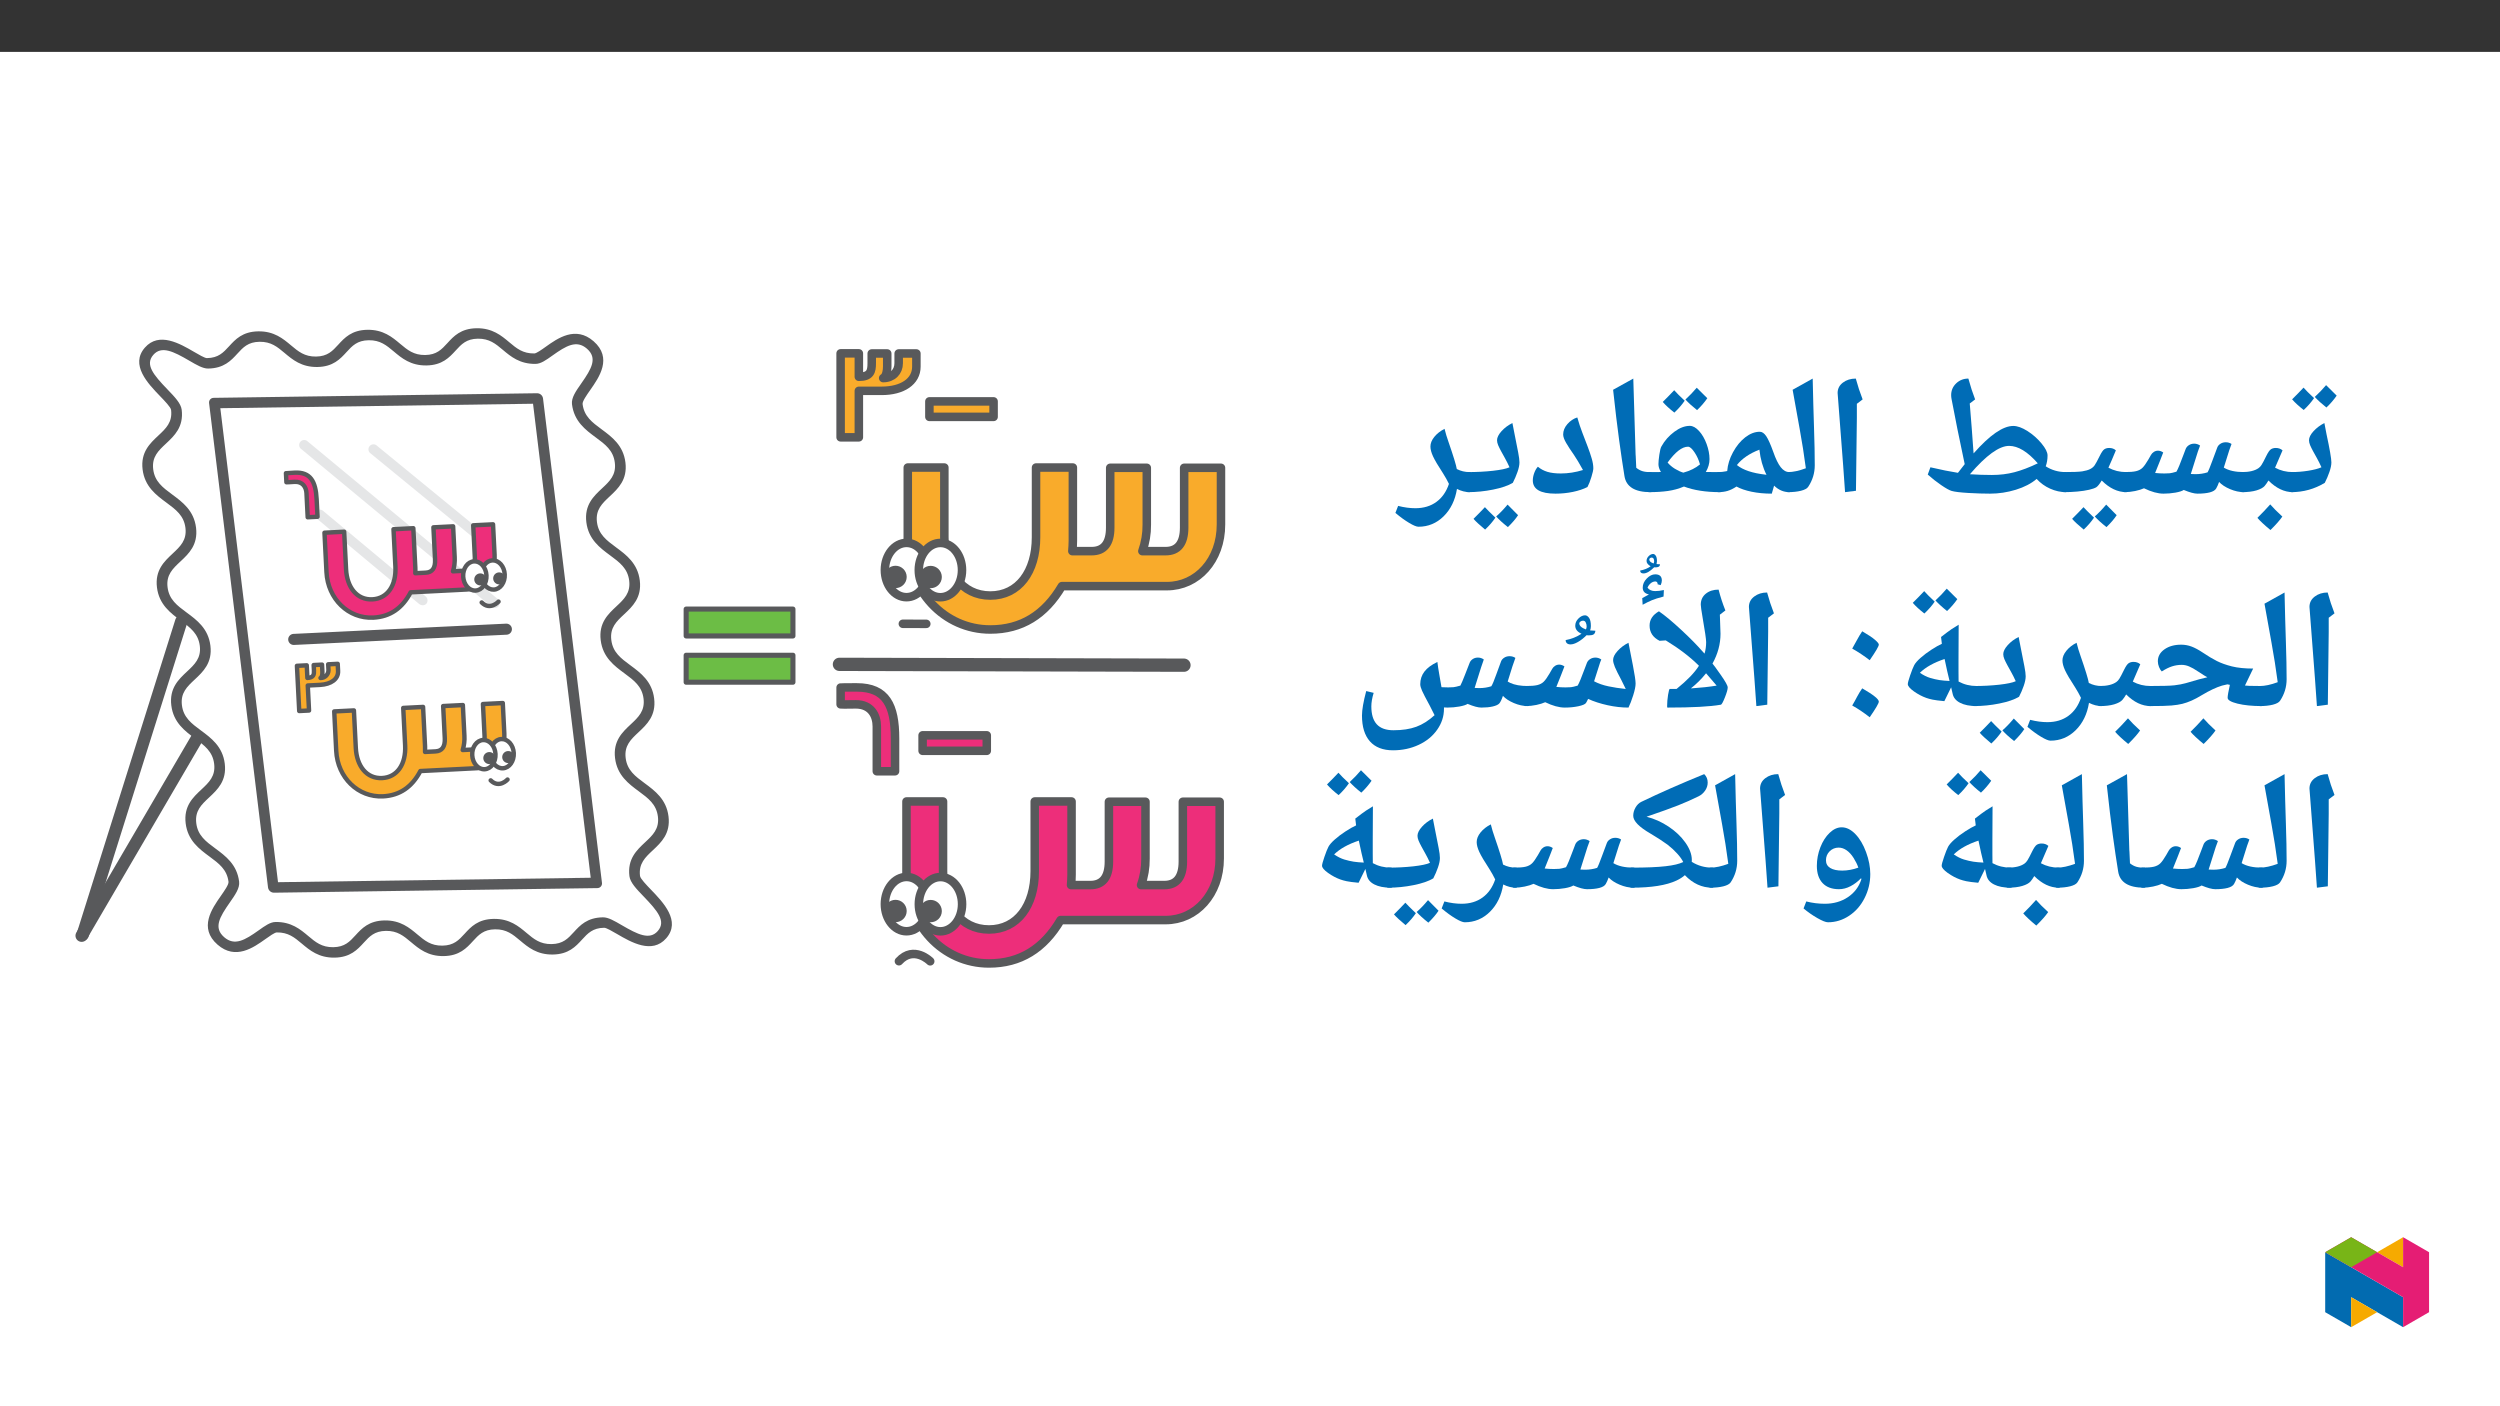 ﻿<?xml version="1.0" encoding="utf-8"?>
<svg xmlns="http://www.w3.org/2000/svg" xmlns:xlink="http://www.w3.org/1999/xlink" viewBox="0 0 960 540" version="1.1">
  <rect x="0" y="0" width="960" height="540" fill="#333333" stroke="none"/>
  <defs>
    <g>
      <symbol overflow="visible" id="glyph0-0">
        <path style="stroke:none;" d="M -10.25 0 L -10.25 -51.25 L -51.25 -51.25 L -51.25 0 Z M -11.531 -1.281 L -49.969 -1.281 L -49.969 -49.969 L -11.531 -49.969 Z M -11.531 -1.281 " />
      </symbol>
      <symbol overflow="visible" id="glyph0-1">
        <path style="stroke:none;" d="M -3.406 -32.672 L -3.406 -43 L -44.438 -43 L -44.438 -32.672 Z M -3.406 -14.891 L -3.406 -25.266 L -44.438 -25.266 L -44.438 -14.891 Z M -3.406 -14.891 " />
      </symbol>
      <symbol overflow="visible" id="glyph1-0">
        <path style="stroke:none;" d="M 6.125 -46.406 L 32.812 -46.406 L 32.812 0 L 6.125 0 Z M 9.422 -3.297 L 29.516 -3.297 L 29.516 -43.094 L 9.422 -43.094 Z M 9.422 -3.297 " />
      </symbol>
      <symbol overflow="visible" id="glyph1-1">
        <path style="stroke:none;" d="M 8.734 -36.688 C 7.648 -35.102 6.328 -33.582 4.766 -32.125 C 2.898 -33.582 1.414 -34.945 0.312 -36.219 L 2.641 -38.562 L 4.703 -40.719 C 5.504 -39.789 6.848 -38.445 8.734 -36.688 Z M 17.422 -37.641 C 16.297 -36.016 14.984 -34.492 13.484 -33.078 C 11.691 -34.492 10.203 -35.848 9.016 -37.141 C 10.598 -38.598 12.047 -40.109 13.359 -41.672 C 14.141 -40.848 15.492 -39.504 17.422 -37.641 Z M 8.922 -43.266 Z M 8.891 -32.125 Z M 0 -0.578 C -0.363 -0.578 -0.547 -0.754 -0.547 -1.109 L -0.547 -7.75 C -0.547 -8.102 -0.363 -8.281 0 -8.281 C 2.156 -8.281 4.32 -8.453 6.5 -8.797 C 8.688 -9.148 10.379 -9.594 11.578 -10.125 C 11.016 -11.395 10.445 -12.539 9.875 -13.562 C 9.301 -14.594 8.785 -15.523 8.328 -16.359 C 7.879 -17.191 7.508 -17.945 7.219 -18.625 C 6.938 -19.301 6.797 -19.926 6.797 -20.5 C 6.797 -21.562 7.379 -22.727 8.547 -24 C 9.723 -25.27 11.109 -26.305 12.703 -27.109 L 13.516 -22.859 C 14.766 -17.035 15.391 -13.414 15.391 -12 C 15.391 -11 15.141 -9.781 14.641 -8.344 C 14.148 -6.906 13.555 -5.508 12.859 -4.156 C 8.922 -1.77 4.633 -0.578 0 -0.578 Z M 9.016 -31.859 Z M 8.25 3.75 Z M 8.25 3.75 " />
      </symbol>
      <symbol overflow="visible" id="glyph1-2">
        <path style="stroke:none;" d="M 0 -0.578 C -0.363 -0.578 -0.547 -0.754 -0.547 -1.109 L -0.547 -7.75 C -0.547 -8.102 -0.363 -8.281 0 -8.281 C 2.789 -8.281 4.914 -8.789 6.375 -9.812 C 6.801 -10.102 7.191 -10.531 7.547 -11.094 C 7.91 -11.656 8.504 -12.781 9.328 -14.469 C 10.023 -15.883 10.629 -16.75 11.141 -17.062 C 11.648 -17.383 12.266 -17.547 12.984 -17.547 C 14.016 -17.547 14.879 -17.238 15.578 -16.625 L 12.703 -9.969 C 14.773 -8.844 17.055 -8.281 19.547 -8.281 C 19.91 -8.281 20.094 -8.102 20.094 -7.75 L 20.094 -1.109 C 20.094 -0.754 19.91 -0.578 19.547 -0.578 C 16.266 -0.578 13.133 -2.066 10.156 -5.047 C 9.645 -4.18 9.16 -3.484 8.703 -2.953 C 8.109 -2.273 7.062 -1.707 5.562 -1.25 C 4.07 -0.801 2.219 -0.578 0 -0.578 Z M 9.609 -22.344 Z M 11.328 3.75 Z M 15.5 8.797 C 14.508 10.234 12.988 11.957 10.938 13.969 C 8.645 12.082 6.973 10.523 5.922 9.297 C 7.629 7.629 9.27 5.906 10.844 4.125 C 11.914 5.375 13.469 6.93 15.5 8.797 Z M 10.844 2.547 Z M 10.938 14.594 Z M 10.844 3.484 Z M 10.938 9.047 Z M 10.938 9.047 " />
      </symbol>
      <symbol overflow="visible" id="glyph1-3">
        <path style="stroke:none;" d="M 12.859 -16.5 C 13.535 -16.5 14.203 -16.27 14.859 -15.812 L 13.516 -12.344 L 11.75 -7.938 C 12.926 -7.812 14.109 -7.75 15.297 -7.75 C 16.16 -7.75 16.852 -7.773 17.375 -7.828 C 17.895 -7.879 18.75 -8.082 19.938 -8.438 C 20.5 -9.375 21.414 -11.578 22.688 -15.047 L 23.516 -17.234 C 23.754 -17.785 24.148 -18.242 24.703 -18.609 C 25.266 -18.984 25.938 -19.18 26.719 -19.203 C 27.551 -19.203 28.316 -18.957 29.016 -18.469 C 28.523 -17.281 27.898 -15.422 27.141 -12.891 L 25.453 -7.547 L 27.234 -7.484 C 28.879 -7.484 30.43 -7.719 31.891 -8.188 C 32.254 -8.781 32.867 -10.27 33.734 -12.656 L 35.641 -17.781 C 35.867 -18.344 36.273 -18.805 36.859 -19.172 C 37.441 -19.547 38.113 -19.734 38.875 -19.734 C 39.707 -19.734 40.445 -19.516 41.094 -19.078 C 40.594 -17.848 39.953 -15.93 39.172 -13.328 L 38.125 -10 C 40.02 -8.852 42.598 -8.281 45.859 -8.281 C 46.223 -8.281 46.406 -8.102 46.406 -7.75 L 46.406 -1.109 C 46.406 -0.754 46.223 -0.578 45.859 -0.578 C 44.129 -0.578 42.352 -0.961 40.531 -1.734 C 38.707 -2.504 37.301 -3.426 36.312 -4.5 C 35.969 -3.508 35.598 -2.676 35.203 -2 C 34.816 -1.32 34 -0.816 32.75 -0.484 C 31.5 -0.16 29.914 0 28 0 C 26.77 0 25.02 -0.473 22.75 -1.422 C 22.113 -1.004 21.039 -0.66 19.531 -0.391 C 18.02 -0.129 16.504 0 14.984 0 C 12.805 0 10.305 -0.688 7.484 -2.062 C 6.598 -1.656 5.469 -1.305 4.094 -1.016 C 2.719 -0.723 1.352 -0.578 0 -0.578 C -0.363 -0.578 -0.547 -0.754 -0.547 -1.109 L -0.547 -7.75 C -0.547 -8.102 -0.363 -8.281 0 -8.281 C 1.969 -8.281 3.453 -8.398 4.453 -8.641 C 5.461 -8.891 6.281 -9.32 6.906 -9.938 C 7.531 -10.551 8.273 -11.598 9.141 -13.078 L 10.156 -14.859 C 10.406 -15.316 10.77 -15.703 11.25 -16.016 C 11.727 -16.336 12.266 -16.5 12.859 -16.5 Z M 23.391 -24.281 Z M 21.938 3.75 Z M 21.938 3.75 " />
      </symbol>
      <symbol overflow="visible" id="glyph1-4">
        <path style="stroke:none;" d="M 0 -0.578 C -0.363 -0.578 -0.547 -0.754 -0.547 -1.109 L -0.547 -7.75 C -0.547 -8.102 -0.363 -8.281 0 -8.281 C 3.488 -8.281 5.852 -8.375 7.094 -8.562 C 8.332 -8.758 9.332 -9.047 10.094 -9.422 C 10.852 -9.805 11.43 -10.285 11.828 -10.859 C 12.234 -11.43 12.883 -12.625 13.781 -14.438 C 14.477 -15.852 15.078 -16.723 15.578 -17.047 C 16.086 -17.379 16.703 -17.547 17.422 -17.547 C 18.484 -17.547 19.344 -17.238 20 -16.625 C 18.832 -13.789 17.879 -11.57 17.141 -9.969 C 19.211 -8.844 21.5 -8.281 24 -8.281 C 24.352 -8.281 24.531 -8.102 24.531 -7.75 L 24.531 -1.109 C 24.531 -0.754 24.352 -0.578 24 -0.578 C 20.695 -0.578 17.551 -2.066 14.562 -5.047 C 13.719 -3.648 13.016 -2.781 12.453 -2.438 C 11.891 -2.102 10.969 -1.785 9.688 -1.484 C 8.414 -1.191 6.938 -0.969 5.25 -0.812 C 3.57 -0.656 1.82 -0.578 0 -0.578 Z M 14.062 -22.344 Z M 12.281 3.75 Z M 11.609 9.219 C 10.535 10.801 9.219 12.328 7.656 13.797 C 5.551 12.055 4.066 10.68 3.203 9.672 L 5.516 7.344 L 7.578 5.188 C 8.148 5.844 9.492 7.188 11.609 9.219 Z M 20.312 8.266 C 19.445 9.617 18.145 11.145 16.406 12.844 C 14.477 11.332 12.977 9.969 11.906 8.75 C 13.281 7.562 14.738 6.047 16.281 4.203 C 16.531 4.484 17.875 5.836 20.312 8.266 Z M 11.969 4.203 Z M 11.938 14.422 Z M 11.938 9.344 Z M 11.938 9.344 " />
      </symbol>
      <symbol overflow="visible" id="glyph1-5">
        <path style="stroke:none;" d="M 57.953 -1.109 C 57.953 -0.754 57.773 -0.578 57.422 -0.578 C 55.41 -0.578 53.41 -1.02 51.422 -1.906 C 49.43 -2.789 47.695 -4.039 46.219 -5.656 C 44.156 -3.895 41.488 -2.508 38.219 -1.5 C 34.957 -0.5 31.664 0 28.344 0 C 25.883 0 23.094 -0.086 19.969 -0.266 C 16.852 -0.453 14.723 -0.711 13.578 -1.047 C 12.711 -1.297 11.375 -2.039 9.562 -3.281 C 7.758 -4.52 6.039 -5.867 4.406 -7.328 L 5.422 -10.125 C 9.484 -9.176 13.008 -8.469 16 -8 L 18.594 -11.328 C 16.562 -20.848 14.879 -29.176 13.547 -36.312 C 13.441 -36.844 13.391 -37.348 13.391 -37.828 C 13.391 -39.609 14.031 -41.113 15.312 -42.344 C 16.594 -43.57 18.156 -44.188 20 -44.188 C 20.801 -41.258 21.664 -38.594 22.594 -36.188 L 20.531 -34.625 C 21.062 -28.32 21.551 -21.93 22 -15.453 C 28.195 -22.484 33.273 -26 37.234 -26 C 38.816 -26 40.633 -25.348 42.688 -24.047 C 44.738 -22.742 46.535 -21.16 48.078 -19.297 C 49.629 -17.43 50.406 -15.883 50.406 -14.656 C 50.406 -13.133 50.172 -11.75 49.703 -10.5 C 52.004 -9.02 54.578 -8.281 57.422 -8.281 C 57.773 -8.281 57.953 -8.102 57.953 -7.75 Z M 29.016 -7.172 C 32.098 -7.172 34.992 -7.523 37.703 -8.234 C 40.41 -8.941 43.395 -10.078 46.656 -11.641 C 42.758 -16.109 39.086 -18.344 35.641 -18.344 C 31.828 -18.344 26.812 -14.711 20.594 -7.453 C 23.457 -7.266 26.266 -7.172 29.016 -7.172 Z M 36.375 -32.031 Z M 28.312 3.75 Z M 28.312 3.75 " />
      </symbol>
      <symbol overflow="visible" id="glyph1-6">
        <path style="stroke:none;" d="M 12.375 -29.047 L 12.031 -1.109 L 7.844 -0.578 L 7.109 -10.891 L 4.984 -38.656 C 4.984 -40.281 5.66 -41.609 7.016 -42.641 C 8.367 -43.672 10.02 -44.188 11.969 -44.188 C 12.707 -41.445 13.582 -38.781 14.594 -36.188 L 12.375 -34.5 Z M 9.203 -47.359 Z M 9.812 3.75 Z M 9.812 3.75 " />
      </symbol>
      <symbol overflow="visible" id="glyph1-7">
        <path style="stroke:none;" d="M 1.781 -39.891 L 9.484 -44.188 C 9.641 -37.031 9.812 -30.688 10 -25.156 C 10.188 -19.625 10.281 -14.867 10.281 -10.891 C 10.281 -7.898 9.438 -5.141 7.75 -2.609 C 7.32 -1.973 6.398 -1.473 4.984 -1.109 C 3.566 -0.754 1.906 -0.578 0 -0.578 C -0.363 -0.578 -0.547 -0.754 -0.547 -1.109 L -0.547 -7.75 C -0.547 -8.102 -0.363 -8.281 0 -8.281 C 1.945 -8.281 4.234 -8.77 6.859 -9.75 C 6.516 -12.301 6.148 -14.828 5.766 -17.328 C 5.391 -19.828 4.062 -27.348 1.781 -39.891 Z M 5.141 -47.359 Z M 7.484 3.75 Z M 7.484 3.75 " />
      </symbol>
      <symbol overflow="visible" id="glyph1-8">
        <path style="stroke:none;" d="M 27.969 -1.266 C 27.969 -0.805 27.723 -0.578 27.234 -0.578 C 25.055 -0.578 23.109 -1.41 21.391 -3.078 L 20.5 0 C 17.727 0 15.148 -0.242 12.766 -0.734 C 10.391 -1.234 8.453 -1.898 6.953 -2.734 C 5.742 -1.93 4.598 -1.367 3.516 -1.047 C 2.441 -0.734 1.27 -0.578 0 -0.578 C -0.363 -0.578 -0.547 -0.754 -0.547 -1.109 L -0.547 -7.75 C -0.547 -8.102 -0.363 -8.281 0 -8.281 C 0.969 -8.281 1.953 -8.383 2.953 -8.594 L 3.391 -8.703 C 3.566 -11.086 4.305 -13.484 5.609 -15.891 C 6.922 -18.305 8.492 -20.223 10.328 -21.641 C 12.16 -23.055 14.02 -23.766 15.906 -23.766 C 16.789 -23.766 17.613 -23.195 18.375 -22.062 C 19.133 -20.938 20.035 -18.926 21.078 -16.031 C 22.004 -13.363 22.957 -11.406 23.938 -10.156 C 24.926 -8.906 26.023 -8.281 27.234 -8.281 C 27.723 -8.281 27.969 -8.07 27.969 -7.656 Z M 15.75 -16.891 C 11.938 -15.422 9.055 -13.453 7.109 -10.984 C 9.41 -9.098 13.07 -7.867 18.094 -7.297 L 18.469 -7.234 C 17.051 -10.066 16.145 -13.285 15.75 -16.891 Z M 13.297 -28.531 Z M 15.391 3.75 Z M 15.391 3.75 " />
      </symbol>
      <symbol overflow="visible" id="glyph1-9">
        <path style="stroke:none;" d="M 0.062 -8.281 L 2.406 -8.281 L 4.609 -8.312 C 3.973 -9.352 3.656 -10.359 3.656 -11.328 C 3.656 -12.172 3.77 -13.383 4 -14.969 C 4.227 -16.562 4.492 -17.613 4.797 -18.125 C 6.023 -20.344 7.664 -22.211 9.719 -23.734 C 11.77 -25.266 13.766 -26.031 15.703 -26.031 C 16.867 -26.031 18.051 -25.375 19.25 -24.062 C 20.445 -22.75 21.414 -21.078 22.156 -19.047 C 22.895 -17.016 23.266 -15.078 23.266 -13.234 C 23.266 -11.586 22.789 -9.945 21.844 -8.312 L 22.281 -8.312 L 27.359 -8.281 C 27.711 -8.281 27.891 -8.102 27.891 -7.75 L 27.891 -1.109 C 27.891 -0.754 27.711 -0.578 27.359 -0.578 C 21.859 -0.578 17.223 -1.297 13.453 -2.734 C 11.484 -1.898 9.438 -1.332 7.312 -1.031 C 5.188 -0.727 2.77 -0.578 0.062 -0.578 C -0.344 -0.578 -0.547 -0.773 -0.547 -1.172 L -0.547 -7.688 C -0.547 -8.082 -0.344 -8.281 0.062 -8.281 Z M 19.609 -11.234 C 19.148 -12.93 18.441 -14.488 17.484 -15.906 C 16.535 -17.32 15.711 -18.031 15.016 -18.031 C 12.723 -18.031 10.109 -16 7.172 -11.938 C 7.93 -11.039 8.852 -10.254 9.938 -9.578 C 11.031 -8.898 12.117 -8.395 13.203 -8.062 C 15.828 -8.781 17.961 -9.836 19.609 -11.234 Z M 13.609 -30.781 Z M 13.234 3.75 Z M 13.734 -35.688 C 12.648 -34.102 11.328 -32.582 9.766 -31.125 C 7.898 -32.582 6.414 -33.945 5.312 -35.219 L 7.641 -37.562 L 9.703 -39.719 C 10.504 -38.789 11.848 -37.445 13.734 -35.688 Z M 22.422 -36.641 C 21.297 -35.016 19.984 -33.492 18.484 -32.078 C 16.691 -33.492 15.203 -34.848 14.016 -36.141 C 15.598 -37.598 17.047 -39.109 18.359 -40.672 C 19.141 -39.848 20.492 -38.504 22.422 -36.641 Z M 13.922 -42.266 Z M 13.891 -31.125 Z M 13.891 -31.125 " />
      </symbol>
      <symbol overflow="visible" id="glyph1-10">
        <path style="stroke:none;" d="M 19.844 -1.109 C 19.844 -0.754 19.66 -0.578 19.297 -0.578 C 13.305 -0.578 9.977 -2.633 9.312 -6.75 C 8.645 -10.863 7.957 -15.516 7.25 -20.703 C 6.539 -25.898 5.773 -32.297 4.953 -39.891 L 12.703 -44.188 L 13.609 -14.406 L 13.609 -15.047 L 13.844 -9.938 C 14.625 -9.301 15.445 -8.859 16.312 -8.609 C 17.176 -8.367 18.211 -8.25 19.422 -8.25 C 19.703 -8.25 19.844 -8.082 19.844 -7.75 Z M 8.312 -47.359 Z M 11.266 3.75 Z M 11.266 3.75 " />
      </symbol>
      <symbol overflow="visible" id="glyph1-11">
        <path style="stroke:none;" d="M 10.953 0 C 5.129 0 2.219 -1.691 2.219 -5.078 C 2.219 -5.984 2.398 -6.938 2.766 -7.938 C 3.141 -8.945 3.602 -9.75 4.156 -10.344 C 5.219 -9.457 6.441 -8.801 7.828 -8.375 C 9.211 -7.957 10.93 -7.75 12.984 -7.75 C 15.797 -7.75 18.629 -8.191 21.484 -9.078 C 20.109 -11.578 18.957 -13.504 18.031 -14.859 C 16.781 -16.629 15.773 -18.172 15.016 -19.484 C 14.254 -20.797 13.875 -21.875 13.875 -22.719 C 13.875 -24.133 14.414 -25.469 15.5 -26.719 C 16.594 -27.969 17.859 -28.816 19.297 -29.266 C 19.867 -27.234 20.516 -25.285 21.234 -23.422 C 21.953 -21.555 22.625 -19.801 23.25 -18.156 C 23.875 -16.52 24.395 -14.992 24.812 -13.578 C 25.238 -12.16 25.453 -10.875 25.453 -9.719 C 25.453 -9.102 25.207 -8 24.719 -6.406 C 24.238 -4.82 23.734 -3.535 23.203 -2.547 C 21.66 -1.754 19.797 -1.129 17.609 -0.672 C 15.43 -0.223 13.211 0 10.953 0 Z M 14.859 -34.031 Z M 13.938 3.75 Z M 13.938 3.75 " />
      </symbol>
      <symbol overflow="visible" id="glyph1-12">
        <path style="stroke:none;" d="M 0 -0.578 C -0.363 -0.578 -0.547 -0.754 -0.547 -1.109 L -0.547 -7.75 C -0.547 -8.102 -0.363 -8.281 0 -8.281 C 3.406 -8.281 6.625 -8.445 9.656 -8.781 C 12.695 -9.125 14.82 -9.57 16.031 -10.125 C 15.457 -11.395 14.883 -12.539 14.312 -13.562 C 13.738 -14.594 13.223 -15.523 12.766 -16.359 C 12.316 -17.191 11.945 -17.945 11.656 -18.625 C 11.375 -19.301 11.234 -19.926 11.234 -20.5 C 11.234 -21.539 11.805 -22.703 12.953 -23.984 C 14.109 -25.266 15.504 -26.305 17.141 -27.109 L 17.969 -22.859 C 18.582 -19.805 19.047 -17.453 19.359 -15.797 C 19.68 -14.148 19.844 -12.883 19.844 -12 C 19.844 -11 19.594 -9.781 19.094 -8.344 C 18.594 -6.906 17.992 -5.508 17.297 -4.156 C 15.516 -3.082 12.992 -2.219 9.734 -1.562 C 6.484 -0.906 3.238 -0.578 0 -0.578 Z M 12.5 -31.859 Z M 11.422 3.75 Z M 10.609 9.219 C 9.535 10.801 8.219 12.328 6.656 13.797 C 4.551 12.055 3.066 10.68 2.203 9.672 L 4.516 7.344 L 6.578 5.188 C 7.148 5.844 8.492 7.188 10.609 9.219 Z M 19.312 8.266 C 18.445 9.617 17.145 11.145 15.406 12.844 C 13.477 11.332 11.977 9.969 10.906 8.75 C 12.281 7.562 13.738 6.047 15.281 4.203 C 15.531 4.484 16.875 5.836 19.312 8.266 Z M 10.969 4.203 Z M 10.938 14.422 Z M 10.938 9.344 Z M 10.938 9.344 " />
      </symbol>
      <symbol overflow="visible" id="glyph1-13">
        <path style="stroke:none;" d="M 26.781 -1.109 C 26.781 -0.754 26.602 -0.578 26.25 -0.578 C 24.688 -0.578 23.078 -0.988 21.422 -1.812 C 20.723 2.508 19.02 6.008 16.312 8.688 C 13.602 11.363 10.379 12.703 6.641 12.703 C 5.891 12.703 4.695 12.211 3.062 11.234 C 1.426 10.266 -0.332 8.984 -2.219 7.391 L -1.172 4.703 C 1.148 5.297 3.348 5.594 5.422 5.594 C 8.617 5.594 11.316 4.785 13.516 3.172 C 15.723 1.566 17.332 -0.738 18.344 -3.75 C 17.688 -5.102 16.945 -6.426 16.125 -7.719 C 14.176 -10.695 12.875 -12.906 12.219 -14.344 C 11.562 -15.781 11.234 -17.031 11.234 -18.094 C 11.234 -19.344 11.734 -20.582 12.734 -21.812 C 13.742 -23.051 15.051 -24.078 16.656 -24.891 C 17.062 -23.234 17.562 -21.57 18.156 -19.906 C 20.039 -14.469 21.109 -10.984 21.359 -9.453 C 22.879 -8.672 24.508 -8.281 26.25 -8.281 C 26.602 -8.281 26.781 -8.102 26.781 -7.75 Z M 12.766 -29.641 Z M 6.562 15.875 Z M 6.562 15.875 " />
      </symbol>
      <symbol overflow="visible" id="glyph1-14">
        <path style="stroke:none;" d="M 0 -0.578 C -0.363 -0.578 -0.547 -0.754 -0.547 -1.109 L -0.547 -7.75 C -0.547 -8.102 -0.363 -8.281 0 -8.281 C 4.781 -8.281 8.008 -8.367 9.688 -8.547 C 11.375 -8.734 12.969 -9.047 14.469 -9.484 C 18.219 -10.609 20.852 -11.328 22.375 -11.641 L 21.141 -12.344 L 18.828 -13.844 C 17.453 -14.77 16.289 -15.426 15.344 -15.812 C 14.406 -16.207 13.469 -16.406 12.531 -16.406 C 11.238 -16.406 10 -16.211 8.812 -15.828 C 7.633 -15.453 6.316 -14.801 4.859 -13.875 C 4.473 -14.25 4.125 -14.816 3.812 -15.578 C 3.508 -16.336 3.359 -17.07 3.359 -17.781 C 3.359 -19.633 4.203 -21.16 5.891 -22.359 C 7.586 -23.555 9.727 -24.156 12.312 -24.156 C 13.688 -24.156 15.016 -23.914 16.297 -23.438 C 17.578 -22.957 19.02 -22.18 20.625 -21.109 C 22.57 -19.797 24.363 -18.723 26 -17.891 C 27.645 -17.066 29.582 -16.375 31.812 -15.812 C 34.051 -15.258 36.766 -14.984 39.953 -14.984 L 36.812 -8.469 L 38.438 -8.344 L 43.266 -8.281 C 43.617 -8.281 43.797 -8.102 43.797 -7.75 L 43.797 -1.109 C 43.797 -0.754 43.617 -0.578 43.266 -0.578 C 39.598 -0.578 36.492 -0.891 33.953 -1.516 C 31.422 -2.148 30.156 -2.895 30.156 -3.75 C 30.156 -4.508 30.441 -6.172 31.016 -8.734 L 30.062 -8.922 L 28 -8.438 C 25.812 -7.781 23.219 -6.555 20.219 -4.766 C 18.863 -3.93 17.566 -3.238 16.328 -2.688 C 15.086 -2.145 13.895 -1.727 12.75 -1.438 C 11.613 -1.156 10.223 -0.941 8.578 -0.797 C 6.941 -0.648 4.082 -0.578 0 -0.578 Z M 18.797 -28.906 Z M 20.688 3.75 Z M 25.5 8.797 C 24.508 10.234 22.988 11.957 20.938 13.969 C 18.645 12.082 16.973 10.523 15.922 9.297 C 17.629 7.629 19.27 5.906 20.844 4.125 C 21.914 5.375 23.469 6.93 25.5 8.797 Z M 20.844 2.547 Z M 20.938 14.594 Z M 20.844 3.484 Z M 20.938 9.047 Z M 20.938 9.047 " />
      </symbol>
      <symbol overflow="visible" id="glyph1-15">
        <path style="stroke:none;" d="M 21.438 -2.469 C 19.32 -2.664 17.801 -2.863 16.875 -3.062 C 15.957 -3.258 15.16 -3.477 14.484 -3.719 C 12.879 -4.289 11.297 -5.129 9.734 -6.234 C 8.18 -7.348 7.406 -8.273 7.406 -9.016 C 7.406 -9.504 7.707 -10.629 8.312 -12.391 C 8.914 -14.16 9.43 -15.457 9.859 -16.281 C 10.297 -17.102 11.117 -18.047 12.328 -19.109 C 13.535 -20.18 14.922 -21.223 16.484 -22.234 C 18.055 -23.254 19.391 -24.008 20.484 -24.5 L 20.172 -27.109 C 22.016 -28.547 23.379 -29.562 24.266 -30.156 C 25.148 -30.75 26.039 -31.305 26.938 -31.828 L 26.875 -18.859 L 26.875 -13.672 L 26.906 -10 C 29.02 -8.852 31.332 -8.281 33.844 -8.281 C 34.207 -8.281 34.391 -8.102 34.391 -7.75 L 34.391 -1.109 C 34.391 -0.754 34.207 -0.578 33.844 -0.578 C 31.227 -0.578 29.109 -0.992 27.484 -1.828 C 25.867 -2.66 24.91 -3.836 24.609 -5.359 L 24.047 -7.781 Z M 12.047 -13.359 C 13.398 -12.43 14.711 -11.773 15.984 -11.391 C 17.254 -11.016 18.453 -10.738 19.578 -10.562 C 20.711 -10.395 22 -10.281 23.438 -10.219 C 22.906 -12.289 22.27 -15.102 21.531 -18.656 C 17.445 -17.301 14.285 -15.535 12.047 -13.359 Z M 18.047 -35.953 Z M 22.844 3.75 Z M 17.734 -40.688 C 16.648 -39.102 15.328 -37.582 13.766 -36.125 C 11.898 -37.582 10.414 -38.945 9.312 -40.219 L 11.641 -42.562 L 13.703 -44.719 C 14.504 -43.789 15.848 -42.445 17.734 -40.688 Z M 26.422 -41.641 C 25.297 -40.016 23.984 -38.492 22.484 -37.078 C 20.691 -38.492 19.203 -39.848 18.016 -41.141 C 19.598 -42.598 21.047 -44.109 22.359 -45.672 C 23.141 -44.848 24.492 -43.504 26.422 -41.641 Z M 17.922 -47.266 Z M 17.891 -36.125 Z M 17.891 -36.125 " />
      </symbol>
      <symbol overflow="visible" id="glyph1-16">
        <path style="stroke:none;" d="M 3.812 -0.797 C 4.488 -1.93 5.109 -3.047 5.672 -4.141 C 6.242 -5.234 6.906 -6.316 7.656 -7.391 C 11.906 -4.941 14.031 -3.238 14.031 -2.281 C 14.031 -1.664 12.863 0.332 10.531 3.719 C 8.27 1.938 6.031 0.43 3.812 -0.797 Z M 3.812 -22.656 C 4.488 -23.801 5.109 -24.914 5.672 -26 C 6.242 -27.094 6.906 -28.191 7.656 -29.297 C 9.957 -27.961 11.594 -26.867 12.562 -26.016 C 13.539 -25.172 14.031 -24.562 14.031 -24.188 C 14.031 -23.57 12.863 -21.57 10.531 -18.188 C 8.352 -19.875 6.113 -21.363 3.812 -22.656 Z M 3.812 -22.656 " />
      </symbol>
      <symbol overflow="visible" id="glyph1-17">
        <path style="stroke:none;" d="M 9.109 0 C 9.004 0 8.953 -0.18 8.953 -0.547 C 8.953 -1.898 9.07 -3.344 9.312 -4.875 C 9.562 -6.406 9.781 -7.172 9.969 -7.172 L 12.594 -7.172 C 16.656 -10.453 19.516 -13.414 21.172 -16.062 C 17.805 -19.426 13.562 -22.672 8.438 -25.797 L 6.062 -25.641 C 3.5 -26.93 2.219 -28.879 2.219 -31.484 C 2.219 -33.785 3.414 -35.613 5.812 -36.969 C 8.113 -35.383 10.969 -33.008 14.375 -29.844 C 17.781 -26.688 20.594 -23.828 22.812 -21.266 L 23.328 -20.719 C 23.734 -22.113 23.938 -23.586 23.938 -25.141 C 23.938 -26.211 23.477 -29.383 22.562 -34.656 C 22.102 -37.301 21.875 -38.922 21.875 -39.516 C 21.875 -41.273 22.516 -42.676 23.797 -43.719 C 25.086 -44.77 26.727 -45.297 28.719 -45.297 C 29.414 -42.547 30.285 -39.879 31.328 -37.297 L 29.203 -35.672 L 29.453 -28.344 C 29.453 -24.426 28.426 -20.609 26.375 -16.891 C 26.707 -16.547 27.766 -15.102 29.547 -12.562 C 31.328 -10.031 32.219 -8.426 32.219 -7.75 C 32.219 -6.988 31.859 -5.707 31.141 -3.906 C 30.422 -2.102 29.91 -1.172 29.609 -1.109 C 25.441 -0.367 18.609 0 9.109 0 Z M 18.094 -7.391 L 18.438 -7.391 C 22.008 -7.629 25.188 -7.977 27.969 -8.438 L 23.906 -13.172 C 22.188 -11.016 20.25 -9.086 18.094 -7.391 Z M 24.375 -48.469 Z M 4.156 -40.156 Z M 27.234 3.75 Z M 12.5 3.75 Z M 12.5 3.75 " />
      </symbol>
      <symbol overflow="visible" id="glyph1-18">
        <path style="stroke:none;" d="M 4.953 -40.812 L 4.984 -41.062 C 4.984 -41.258 4.898 -41.445 4.734 -41.625 C 4.578 -41.801 4.383 -41.891 4.156 -41.891 C 3.477 -41.891 2.863 -41.648 2.312 -41.172 C 1.758 -40.703 1.359 -40.141 1.109 -39.484 C 1.766 -38.617 2.75 -38.188 4.062 -38.188 C 5.008 -38.188 6.117 -38.32 7.391 -38.594 L 7.266 -36.094 C 5.297 -35.582 3.805 -35.113 2.797 -34.688 C 1.797 -34.27 0.609 -33.688 -0.766 -32.938 L -0.922 -35.484 L 1.656 -36.906 C 0.062 -37.227 -0.734 -38.098 -0.734 -39.516 C -0.734 -40.785 -0.219 -41.953 0.812 -43.016 C 1.852 -44.086 2.938 -44.625 4.062 -44.625 C 5.758 -44.625 6.609 -43.832 6.609 -42.25 C 6.609 -41.719 6.457 -41.125 6.156 -40.469 Z M -1.719 -46.078 C -0.164 -46.359 1.176 -46.898 2.312 -47.703 C 1.258 -48.316 0.734 -49.004 0.734 -49.766 C 0.734 -50.441 1.004 -51.055 1.547 -51.609 C 2.098 -52.16 2.672 -52.438 3.266 -52.438 C 3.629 -52.438 3.961 -52.219 4.266 -51.781 C 4.578 -51.344 4.734 -50.641 4.734 -49.672 L 4.578 -48.562 L 5.906 -48.469 C 5.863 -48.02 5.695 -47.711 5.406 -47.547 C 5.125 -47.379 4.695 -47.297 4.125 -47.297 L 3.656 -47.328 C 2.082 -45.754 0.719 -44.969 -0.438 -44.969 C -1.289 -44.969 -1.719 -45.336 -1.719 -46.078 Z M 3.656 -49.578 C 3.656 -50.566 3.336 -51.062 2.703 -51.062 C 2.461 -51.062 2.25 -50.984 2.062 -50.828 C 1.875 -50.672 1.781 -50.531 1.781 -50.406 C 1.781 -49.75 2.242 -49.25 3.172 -48.906 L 3.422 -48.781 C 3.578 -49.07 3.656 -49.336 3.656 -49.578 Z M 3.812 -33.578 Z M 2.031 -54.016 Z M 2.031 -54.016 " />
      </symbol>
      <symbol overflow="visible" id="glyph1-19">
        <path style="stroke:none;" d="M 42.188 -9.234 C 42.188 -8.16 41.879 -6.648 41.266 -4.703 C 40.648 -2.754 40.047 -1.188 39.453 0 C 36.848 0 34.176 -0.301 31.438 -0.906 C 28.695 -1.508 26.195 -2.316 23.938 -3.328 C 23.656 -2.691 23.391 -2.176 23.141 -1.781 C 22.816 -1.289 21.844 -0.867 20.219 -0.516 C 18.594 -0.172 16.848 0 14.984 0 C 12.805 0 10.305 -0.688 7.484 -2.062 C 6.598 -1.656 5.469 -1.305 4.094 -1.016 C 2.719 -0.723 1.352 -0.578 0 -0.578 C -0.363 -0.578 -0.547 -0.754 -0.547 -1.109 L -0.547 -7.75 C -0.547 -8.102 -0.363 -8.281 0 -8.281 C 1.969 -8.281 3.453 -8.398 4.453 -8.641 C 5.461 -8.891 6.281 -9.32 6.906 -9.938 C 7.531 -10.551 8.273 -11.598 9.141 -13.078 L 10.156 -14.859 C 10.406 -15.316 10.77 -15.703 11.25 -16.016 C 11.727 -16.336 12.266 -16.5 12.859 -16.5 C 13.535 -16.5 14.203 -16.27 14.859 -15.812 L 13.516 -12.344 L 11.75 -7.938 C 12.926 -7.812 14.109 -7.75 15.297 -7.75 C 16.16 -7.75 16.852 -7.773 17.375 -7.828 C 17.895 -7.879 18.75 -8.082 19.938 -8.438 C 20.5 -9.375 21.414 -11.578 22.688 -15.047 L 23.516 -17.234 C 23.754 -17.785 24.148 -18.242 24.703 -18.609 C 25.266 -18.984 25.938 -19.18 26.719 -19.203 C 27.551 -19.203 28.316 -18.957 29.016 -18.469 C 28.859 -18.133 28.711 -17.77 28.578 -17.375 C 28.441 -16.988 27.664 -14.562 26.25 -10.094 C 27.895 -9.227 29.742 -8.582 31.797 -8.156 C 33.848 -7.727 36.051 -7.391 38.406 -7.141 L 36.656 -10.703 C 35.508 -12.836 34.703 -14.461 34.234 -15.578 C 33.773 -16.703 33.547 -17.602 33.547 -18.281 C 33.547 -19.32 34.117 -20.477 35.266 -21.75 C 36.422 -23.031 37.816 -24.078 39.453 -24.891 L 41.172 -16.094 C 41.848 -12.602 42.188 -10.316 42.188 -9.234 Z M 22.062 -24.25 Z M 21.875 3.75 Z M 21.875 3.75 " />
      </symbol>
      <symbol overflow="visible" id="glyph1-20">
        <path style="stroke:none;" d="M -1.844 -30.438 C 0.375 -30.844 2.406 -31.656 4.25 -32.875 C 2.645 -33.594 1.844 -34.617 1.844 -35.953 C 1.844 -36.992 2.254 -37.922 3.078 -38.734 C 3.898 -39.547 4.75 -39.953 5.625 -39.953 C 6.164 -39.953 6.672 -39.629 7.141 -38.984 C 7.609 -38.336 7.844 -37.273 7.844 -35.797 C 7.844 -35.223 7.742 -34.676 7.547 -34.156 L 9.578 -34.031 C 9.516 -33.352 9.285 -32.883 8.891 -32.625 C 8.504 -32.375 7.867 -32.25 6.984 -32.25 L 6.188 -32.312 C 5.062 -31.188 3.953 -30.316 2.859 -29.703 C 1.773 -29.086 0.832 -28.781 0.031 -28.781 C -0.539 -28.781 -0.992 -28.922 -1.328 -29.203 C -1.672 -29.492 -1.844 -29.906 -1.844 -30.438 Z M 6.219 -35.672 C 6.219 -36.242 6.102 -36.754 5.875 -37.203 C 5.656 -37.66 5.305 -37.891 4.828 -37.891 C 4.441 -37.891 4.102 -37.773 3.812 -37.547 C 3.531 -37.316 3.391 -37.102 3.391 -36.906 C 3.391 -35.938 4.238 -35.145 5.938 -34.531 L 6.062 -34.812 C 6.164 -35.156 6.219 -35.441 6.219 -35.672 Z M 4.828 -28.781 Z M 3.75 -41.547 Z M 10.094 -41.547 Z M 11.172 -28.156 Z M 11.172 -28.156 " />
      </symbol>
      <symbol overflow="visible" id="glyph1-21">
        <path style="stroke:none;" d="M 68.625 -1.109 C 68.625 -0.754 68.441 -0.578 68.078 -0.578 C 66.336 -0.578 64.555 -0.961 62.734 -1.734 C 60.922 -2.504 59.52 -3.426 58.531 -4.5 C 58.02 -3 57.539 -2.016 57.094 -1.547 C 56.656 -1.086 55.828 -0.711 54.609 -0.422 C 53.391 -0.141 51.93 0 50.234 0 C 48.992 0 47.238 -0.473 44.969 -1.422 C 44.375 -1.023 43.32 -0.688 41.812 -0.406 C 40.301 -0.133 38.754 0 37.172 0 L 35.891 -0.062 L 35.891 0.469 C 35.891 3.352 35.02 6.031 33.281 8.5 C 31.551 10.977 29.18 12.914 26.172 14.312 C 23.172 15.707 19.895 16.406 16.344 16.406 C 12.445 16.406 9.484 15.258 7.453 12.969 C 5.422 10.688 4.406 7.379 4.406 3.047 C 4.406 0.867 4.945 -2.258 6.031 -6.344 L 8.891 -5.656 C 8.297 -3.688 8 -1.957 8 -0.469 C 8 2.613 8.695 4.91 10.094 6.422 C 11.488 7.941 13.625 8.703 16.5 8.703 C 19.926 8.703 22.836 8.258 25.234 7.375 C 27.641 6.5 29.988 5.016 32.281 2.922 L 30.438 -0.734 C 28.938 -3.484 27.953 -5.383 27.484 -6.438 C 27.016 -7.5 26.781 -8.336 26.781 -8.953 C 26.781 -10.797 27.312 -12.414 28.375 -13.812 C 29.438 -15.207 31.098 -16.441 33.359 -17.516 C 33.547 -15.992 33.785 -14.414 34.078 -12.781 C 34.379 -11.156 34.656 -9.562 34.906 -8 L 34.938 -7.844 L 35.359 -7.812 L 37.516 -7.75 C 38.336 -7.75 39.008 -7.773 39.531 -7.828 C 40.051 -7.879 40.938 -8.082 42.188 -8.438 C 42.582 -9.176 43.16 -10.531 43.922 -12.5 L 45.766 -17.234 C 45.992 -17.805 46.391 -18.273 46.953 -18.641 C 47.516 -19.016 48.176 -19.203 48.938 -19.203 C 49.758 -19.203 50.508 -18.957 51.188 -18.469 C 50.77 -17.414 49.812 -14.461 48.312 -9.609 L 47.672 -7.547 L 49.453 -7.484 C 51.098 -7.484 52.641 -7.719 54.078 -8.188 C 54.504 -8.844 55.129 -10.332 55.953 -12.656 L 57.828 -17.781 C 58.055 -18.344 58.461 -18.805 59.047 -19.172 C 59.629 -19.547 60.312 -19.734 61.094 -19.734 C 61.914 -19.734 62.656 -19.516 63.312 -19.078 C 62.789 -17.785 61.805 -14.758 60.359 -10 L 61.312 -9.484 C 63.051 -8.68 65.305 -8.281 68.078 -8.281 C 68.441 -8.281 68.625 -8.102 68.625 -7.75 Z M 47.125 -24.281 Z M 49.859 4.953 Z M 49.859 4.953 " />
      </symbol>
      <symbol overflow="visible" id="glyph1-22">
        <path style="stroke:none;" d="M 28.953 -5.812 C 28.953 -2.531 28.223 0.539 26.766 3.406 C 25.316 6.281 23.336 8.547 20.828 10.203 C 18.328 11.867 15.617 12.703 12.703 12.703 C 11.867 12.703 10.504 12.16 8.609 11.078 C 6.723 9.992 4.961 8.766 3.328 7.391 L 4.375 4.703 C 6.688 5.297 9.055 5.594 11.484 5.594 C 14.867 5.594 17.816 4.754 20.328 3.078 C 22.836 1.41 24.566 -0.863 25.516 -3.75 L 25.453 -4.25 C 24.18 -2.938 22.816 -1.898 21.359 -1.141 C 19.898 -0.379 18.422 0 16.922 0 C 14.211 0 12.117 -0.781 10.641 -2.344 C 9.172 -3.914 8.438 -6.117 8.438 -8.953 C 8.438 -11.398 8.883 -13.773 9.781 -16.078 C 10.688 -18.391 11.879 -20.25 13.359 -21.656 C 14.836 -23.062 16.375 -23.766 17.969 -23.766 C 19.801 -23.766 21.551 -22.898 23.219 -21.172 C 24.895 -19.453 26.27 -17.133 27.344 -14.219 C 28.414 -11.301 28.953 -8.5 28.953 -5.812 Z M 16.828 -15.969 C 15.453 -15.969 14.289 -15.492 13.344 -14.547 C 12.406 -13.609 11.938 -12.461 11.938 -11.109 C 11.938 -9.816 12.477 -8.832 13.562 -8.156 C 14.656 -7.477 16.195 -7.141 18.188 -7.141 C 20.176 -7.141 22.238 -7.52 24.375 -8.281 C 23.969 -9.469 23.359 -10.707 22.547 -12 C 21.734 -13.289 20.832 -14.273 19.844 -14.953 C 18.863 -15.629 17.859 -15.969 16.828 -15.969 Z M 17.609 -28.531 Z M 12.562 15.875 Z M 17.297 -42.188 Z M 17.297 -42.188 " />
      </symbol>
      <symbol overflow="visible" id="glyph1-23">
        <path style="stroke:none;" d="M 30.938 -8.281 C 31.32 -8.281 31.516 -8.102 31.516 -7.75 L 31.516 -1.109 C 31.516 -0.754 31.32 -0.578 30.938 -0.578 C 27.031 -0.578 23.539 -2.18 20.469 -5.391 C 19.664 -4.648 18.598 -3.961 17.266 -3.328 C 13.367 -1.492 7.613 -0.578 0 -0.578 C -0.363 -0.578 -0.547 -0.754 -0.547 -1.109 L -0.547 -7.75 C -0.547 -8.102 -0.363 -8.281 0 -8.281 C 5.625 -8.281 9.992 -8.461 13.109 -8.828 C 16.086 -9.16 18.332 -9.695 19.844 -10.438 C 19.332 -11.457 18.562 -12.535 17.531 -13.672 C 16.508 -14.816 15.281 -15.953 13.844 -17.078 C 12.207 -18.285 10.047 -19.691 7.359 -21.297 C 2.879 -23.879 0.641 -26.176 0.641 -28.188 C 0.641 -29.281 0.93 -30.336 1.516 -31.359 C 2.109 -32.391 2.852 -33.117 3.75 -33.547 C 10.707 -36.91 18.754 -40.457 27.891 -44.188 C 28.785 -43.332 29.234 -42.25 29.234 -40.938 C 29.234 -39.844 28.898 -38.812 28.234 -37.844 C 27.566 -36.883 26.734 -36.16 25.734 -35.672 C 23.242 -34.441 20.633 -33.285 17.906 -32.203 C 15.176 -31.129 11.125 -29.672 5.75 -27.828 C 8.75 -27.066 11.57 -25.801 14.219 -24.031 C 16.863 -22.27 18.988 -20.258 20.594 -18 C 22.289 -15.625 23.141 -13.367 23.141 -11.234 C 23.141 -10.922 23.129 -10.676 23.109 -10.5 C 25.492 -9.02 28.102 -8.281 30.938 -8.281 Z M 3.234 -39.266 Z M 13.516 3.75 Z M 13.516 3.75 " />
      </symbol>
    </g>
    <clipPath id="clip1">
      <rect width="48" height="102" />
    </clipPath>
    <g id="surface7" clip-path="url(#clip1)">
      <g style="fill:rgb(42.4%,74.1%,27.1%);fill-opacity:1;">
        <use xlink:href="#glyph0-1" x="47.888" y="70.853" />
      </g>
    </g>
    <clipPath id="clip2">
      <rect width="50" height="104" />
    </clipPath>
    <g id="surface6" clip-path="url(#clip2)">
      <path style="fill:none;stroke-width:2.289;stroke-linecap:round;stroke-linejoin:round;stroke:rgb(34.499%,34.9%,35.699%);stroke-opacity:1;stroke-miterlimit:4;" d="M 275.884 162.006 L 324.124 162.006 L 324.124 149.865 L 275.884 149.865 Z M 275.884 141.156 L 324.124 141.156 L 324.124 128.969 L 275.884 128.969 Z M 275.884 141.156 " transform="matrix(0.85,0,0,-0.85,-230.017,166.596)" />
    </g>
    <clipPath id="clip3">
      <path d="M 53 126.043 L 259 126.043 L 259 368 L 53 368 Z M 53 126.043 " />
    </clipPath>
    <clipPath id="clip4">
      <path d="M 28.984 281 L 78 281 L 78 362 L 28.984 362 Z M 28.984 281 " />
    </clipPath>
    <clipPath id="clip5">
      <path d="M 346 177 L 470.492 177 L 470.492 244 L 346 244 Z M 346 177 " />
    </clipPath>
    <clipPath id="clip6">
      <path d="M 346 306 L 470 306 L 470 371.598 L 346 371.598 Z M 346 306 " />
    </clipPath>
    <clipPath id="clip7">
      <path d="M 293 290 L 403 290 L 403 371.598 L 293 371.598 Z M 293 290 " />
    </clipPath>
    <clipPath id="clip8">
      <path d="M 306 290 L 416 290 L 416 371.598 L 306 371.598 Z M 306 290 " />
    </clipPath>
    <clipPath id="clip9">
      <path d="M 892.875 480 L 923 480 L 923 509.637 L 892.875 509.637 Z M 892.875 480 " />
    </clipPath>
    <clipPath id="clip10">
      <path d="M 902 498 L 913 498 L 913 509.637 L 902 509.637 Z M 902 498 " />
    </clipPath>
    <clipPath id="clip11">
      <path d="M 912 475.094 L 923 475.094 L 923 487 L 912 487 Z M 912 475.094 " />
    </clipPath>
    <clipPath id="clip12">
      <path d="M 892.875 475.094 L 932.762 475.094 L 932.762 509.637 L 892.875 509.637 Z M 892.875 475.094 " />
    </clipPath>
    <clipPath id="clip13">
      <path d="M 892.875 475.094 L 913 475.094 L 913 487 L 892.875 487 Z M 892.875 475.094 " />
    </clipPath>
  </defs>
  <g id="surface1">
    <path style=" stroke:none;fill-rule:nonzero;fill:rgb(100%,100%,100%);fill-opacity:1;" d="M 0 559.926 L 960 559.926 L 960 19.926 L 0 19.926 Z M 0 559.926 " />
    <use xlink:href="#surface7" transform="matrix(1,0,0,1,260,206)" />
    <use xlink:href="#surface6" transform="matrix(1,0,0,1,259,205)" />
    <path style="fill:none;stroke-width:3.848;stroke-linecap:round;stroke-linejoin:round;stroke:rgb(34.499%,34.9%,35.699%);stroke-opacity:1;stroke-miterlimit:4;" d="M -0.001 -0.002 C -0.001 -0.002 -7.386 7.42 -14.132 0.035 " transform="matrix(0.85,0,0,-0.85,357.2,369.139)" />
    <path style="fill:none;stroke-width:6;stroke-linecap:round;stroke-linejoin:round;stroke:rgb(34.499%,34.9%,35.699%);stroke-opacity:1;stroke-miterlimit:4;" d="M 0.001 -0.001 L -155.647 0.376 " transform="matrix(0.85,0,0,-0.85,454.643,255.429)" />
    <path style=" stroke:none;fill-rule:nonzero;fill:rgb(34.499%,34.9%,35.699%);fill-opacity:1;" d="M 84.605 156.75 L 204.684 155.039 L 226.836 337.055 L 106.758 338.762 Z M 80.289 154.801 L 102.926 340.824 C 103.094 341.957 104.062 342.797 105.207 342.797 L 229.363 341.031 C 230.348 341.047 231.156 340.262 231.172 339.277 C 231.172 339.184 231.168 339.09 231.156 339 L 208.516 152.977 C 208.352 151.844 207.379 151.004 206.234 151.004 L 82.082 152.77 C 81.098 152.754 80.285 153.539 80.27 154.523 C 80.27 154.617 80.273 154.711 80.289 154.801 " />
    <g clip-path="url(#clip3)" clip-rule="nonzero">
      <path style=" stroke:none;fill-rule:nonzero;fill:rgb(34.499%,34.9%,35.699%);fill-opacity:1;" d="M 71.656 235.203 C 68.039 232.531 64.918 230.227 64.344 225.496 C 63.766 220.77 66.316 218.383 69.273 215.617 C 72.469 212.633 76.086 209.246 75.285 202.652 C 74.48 196.055 70.051 192.785 66.145 189.898 C 62.527 187.23 59.406 184.926 58.828 180.195 C 58.254 175.469 60.805 173.082 63.762 170.32 C 66.953 167.332 70.574 163.949 69.773 157.352 C 69.473 154.891 67.07 152.398 64.289 149.516 C 58.906 143.926 55.625 139.988 58.875 136.266 C 62.004 132.68 66.574 134.93 72.68 138.496 C 75.605 140.203 77.918 141.551 79.938 141.523 C 86 141.438 88.742 138.441 91.156 135.801 C 93.359 133.391 95.266 131.309 99.68 131.246 C 104.094 131.184 106.496 133.203 109.281 135.543 C 112.328 138.105 115.785 141.012 121.848 140.926 C 127.91 140.84 130.648 137.848 133.066 135.203 C 135.27 132.793 137.172 130.715 141.586 130.652 C 146 130.586 148.402 132.609 151.188 134.945 C 154.234 137.512 157.691 140.418 163.754 140.332 C 169.816 140.246 172.555 137.25 174.973 134.609 C 177.176 132.199 179.078 130.117 183.492 130.055 C 187.906 129.992 190.312 132.012 193.094 134.352 C 196.145 136.914 199.602 139.82 205.664 139.734 C 207.684 139.707 209.66 138.297 212.16 136.512 C 217.383 132.785 221.387 130.414 225.379 133.895 C 229.523 137.512 227.203 141.531 223.199 147.254 C 221.129 150.207 219.34 152.758 219.641 155.223 C 220.445 161.816 224.871 165.086 228.781 167.973 C 232.398 170.641 235.52 172.945 236.094 177.672 C 236.672 182.402 234.121 184.789 231.164 187.551 C 227.969 190.539 224.352 193.922 225.152 200.52 C 225.957 207.113 230.387 210.387 234.293 213.27 C 237.91 215.941 241.035 218.246 241.609 222.973 C 242.184 227.703 239.633 230.09 236.68 232.852 C 233.484 235.84 229.863 239.223 230.668 245.82 C 231.469 252.422 235.898 255.691 239.809 258.574 C 243.426 261.246 246.547 263.551 247.125 268.281 C 247.699 273.008 245.145 275.395 242.191 278.16 C 238.996 281.145 235.379 284.527 236.18 291.125 C 236.984 297.723 241.414 300.992 245.324 303.879 C 248.938 306.547 252.059 308.852 252.637 313.582 C 253.211 318.309 250.66 320.695 247.703 323.457 C 244.512 326.445 240.891 329.828 241.695 336.422 C 241.992 338.887 244.395 341.379 247.176 344.262 C 252.559 349.852 255.844 353.789 252.59 357.512 C 249.465 361.09 244.898 358.848 238.785 355.281 C 235.859 353.574 233.551 352.227 231.527 352.254 C 225.465 352.34 222.727 355.336 220.312 357.977 C 218.105 360.387 216.203 362.469 211.785 362.531 C 207.371 362.594 204.969 360.574 202.188 358.234 C 199.137 355.672 195.68 352.766 189.617 352.852 C 183.555 352.938 180.816 355.93 178.402 358.574 C 176.195 360.984 174.293 363.062 169.879 363.125 C 165.465 363.188 163.062 361.168 160.281 358.832 C 157.23 356.27 153.773 353.359 147.711 353.445 C 141.648 353.535 138.91 356.527 136.496 359.168 C 134.293 361.578 132.387 363.66 127.973 363.723 C 123.559 363.785 121.152 361.766 118.371 359.426 C 115.324 356.863 111.863 353.957 105.801 354.043 C 103.781 354.074 101.805 355.48 99.305 357.266 C 94.082 360.992 90.078 363.359 86.09 359.883 C 81.945 356.266 84.262 352.246 88.27 346.523 C 90.336 343.57 92.125 341.02 91.824 338.555 C 91.023 331.961 86.594 328.691 82.684 325.805 C 79.066 323.137 75.945 320.832 75.367 316.105 C 74.793 311.375 77.344 308.988 80.301 306.227 C 83.496 303.238 87.113 299.855 86.312 293.258 C 85.508 286.664 81.078 283.391 77.172 280.508 C 73.555 277.836 70.434 275.531 69.855 270.805 C 69.281 266.074 71.832 263.688 74.789 260.926 C 77.98 257.938 81.602 254.551 80.797 247.953 C 79.996 241.355 75.566 238.086 71.656 235.203 M 76.727 248.012 C 77.301 252.742 74.75 255.129 71.793 257.891 C 68.602 260.879 64.98 264.266 65.781 270.863 C 66.586 277.461 71.016 280.727 74.926 283.613 C 78.539 286.281 81.664 288.59 82.238 293.316 C 82.812 298.047 80.262 300.43 77.309 303.195 C 74.113 306.18 70.492 309.566 71.297 316.16 C 72.098 322.758 76.527 326.027 80.438 328.91 C 84.055 331.582 87.176 333.887 87.75 338.613 C 87.875 339.648 86.172 342.078 84.805 344.031 C 81.375 348.93 76.191 356.332 83.539 362.746 C 90.461 368.785 97.371 363.852 101.945 360.59 C 103.438 359.523 105.484 358.062 106.289 358.051 C 110.703 357.988 113.105 360.008 115.891 362.348 C 118.941 364.914 122.395 367.816 128.461 367.73 C 134.523 367.645 137.262 364.652 139.676 362.008 C 141.883 359.598 143.785 357.52 148.199 357.457 C 152.613 357.391 155.016 359.41 157.801 361.75 C 160.848 364.312 164.305 367.223 170.367 367.137 C 176.43 367.047 179.168 364.055 181.586 361.414 C 183.789 359.004 185.691 356.922 190.105 356.859 C 194.52 356.797 196.922 358.816 199.707 361.156 C 202.754 363.719 206.211 366.625 212.273 366.539 C 218.336 366.453 221.078 363.457 223.492 360.816 C 225.699 358.406 227.602 356.324 232.016 356.262 C 232.824 356.25 235.215 357.648 236.965 358.668 C 242.312 361.789 250.398 366.508 255.828 360.293 C 261.594 353.695 254.629 346.465 250.02 341.684 C 248.184 339.773 245.895 337.398 245.766 336.367 C 245.191 331.637 247.742 329.25 250.699 326.488 C 253.895 323.504 257.512 320.117 256.711 313.523 C 255.906 306.926 251.477 303.656 247.57 300.77 C 243.953 298.102 240.828 295.797 240.254 291.066 C 239.68 286.34 242.23 283.953 245.184 281.191 C 248.379 278.203 252 274.82 251.195 268.223 C 250.395 261.625 245.965 258.355 242.055 255.469 C 238.438 252.801 235.316 250.492 234.742 245.766 C 234.164 241.035 236.715 238.648 239.672 235.887 C 242.867 232.898 246.484 229.512 245.684 222.918 C 244.879 216.32 240.449 213.047 236.539 210.164 C 232.926 207.492 229.805 205.188 229.227 200.461 C 228.652 195.73 231.203 193.348 234.16 190.582 C 237.352 187.598 240.973 184.211 240.168 177.617 C 239.367 171.02 234.938 167.75 231.027 164.863 C 227.41 162.195 224.289 159.891 223.715 155.164 C 223.586 154.129 225.293 151.699 226.66 149.746 C 230.094 144.848 235.273 137.445 227.926 131.031 C 221.004 124.996 214.094 129.926 209.52 133.191 C 208.027 134.254 205.984 135.715 205.176 135.727 C 200.762 135.789 198.359 133.77 195.574 131.43 C 192.527 128.867 189.07 125.961 183.004 126.047 C 176.941 126.133 174.203 129.125 171.789 131.77 C 169.582 134.18 167.68 136.262 163.266 136.324 C 158.852 136.387 156.449 134.363 153.668 132.027 C 150.617 129.461 147.16 126.555 141.098 126.641 C 135.035 126.73 132.297 129.723 129.883 132.363 C 127.68 134.773 125.773 136.855 121.359 136.918 C 116.945 136.98 114.543 134.961 111.762 132.621 C 108.711 130.059 105.254 127.152 99.191 127.238 C 93.129 127.324 90.391 130.32 87.973 132.961 C 85.77 135.371 83.863 137.453 79.449 137.516 C 78.641 137.527 76.25 136.129 74.504 135.109 C 69.152 131.988 61.07 127.27 55.637 133.484 C 49.871 140.082 56.836 147.312 61.445 152.094 C 63.285 154.004 65.574 156.379 65.699 157.41 C 66.273 162.141 63.723 164.527 60.766 167.289 C 57.574 170.273 53.953 173.66 54.754 180.254 C 55.559 186.852 59.988 190.121 63.898 193.004 C 67.512 195.676 70.637 197.98 71.211 202.711 C 71.785 207.438 69.234 209.824 66.281 212.586 C 63.086 215.574 59.465 218.957 60.27 225.555 C 61.07 232.152 65.5 235.422 69.41 238.309 C 73.027 240.977 76.148 243.285 76.727 248.012 " />
    </g>
    <path style=" stroke:none;fill-rule:nonzero;fill:rgb(89.799%,90.199%,90.599%);fill-opacity:1;" d="M 190.074 233.445 C 189.539 233.445 189.016 233.258 188.605 232.91 L 115.742 172.488 C 114.855 171.898 114.617 170.703 115.211 169.816 C 115.801 168.93 117 168.691 117.883 169.285 C 117.996 169.359 118.105 169.449 118.199 169.551 L 191.059 229.969 C 191.957 230.637 192.141 231.906 191.477 232.801 C 191.477 232.801 191.477 232.801 191.473 232.801 C 191.125 233.211 190.613 233.445 190.074 233.445 " />
    <path style=" stroke:none;fill-rule:nonzero;fill:rgb(89.799%,90.199%,90.599%);fill-opacity:1;" d="M 183.609 207.285 C 183.074 207.289 182.559 207.105 182.148 206.762 L 142.352 174.152 C 141.461 173.566 141.215 172.371 141.801 171.48 C 142.387 170.594 143.582 170.348 144.469 170.93 C 144.586 171.008 144.691 171.094 144.785 171.191 L 184.586 203.805 C 185.484 204.469 185.676 205.734 185.016 206.637 C 184.668 207.051 184.152 207.289 183.609 207.285 " />
    <path style=" stroke:none;fill-rule:nonzero;fill:rgb(89.799%,90.199%,90.599%);fill-opacity:1;" d="M 124.16 196.242 L 163.363 228.949 C 164.258 229.617 164.441 230.887 163.77 231.781 C 163.422 232.188 162.91 232.418 162.375 232.418 C 161.832 232.422 161.309 232.23 160.895 231.879 L 121.695 199.176 C 120.801 198.508 120.617 197.238 121.289 196.344 C 122.059 195.531 123.34 195.484 124.16 196.242 " />
    <path style="fill:none;stroke-width:5;stroke-linecap:round;stroke-linejoin:round;stroke:rgb(34.499%,34.9%,35.699%);stroke-opacity:1;stroke-miterlimit:4;" d="M -0.001 0.001 L -96.076 -4.622 " transform="matrix(0.85,0,0,-0.85,194.454,241.606)" />
    <path style="fill-rule:nonzero;fill:rgb(97.6%,67.099%,16.899%);fill-opacity:1;stroke-width:2;stroke-linecap:round;stroke-linejoin:round;stroke:rgb(34.499%,34.9%,35.699%);stroke-opacity:1;stroke-miterlimit:4;" d="M -0.001 -0.002 C 0.44 -8.702 -5.019 -15.278 -12.386 -15.65 L -37.914 -16.942 C -41.692 -24.138 -47.225 -27.98 -54.785 -28.366 C -65.961 -28.927 -75.327 -19.979 -75.943 -7.787 L -76.839 9.993 L -67.951 10.444 L -67.092 -6.514 C -66.678 -14.703 -62.188 -20.462 -55.198 -20.108 C -48.342 -19.763 -44.38 -13.766 -44.803 -5.384 L -45.663 11.569 L -36.706 12.024 L -35.81 -5.756 C -35.764 -6.647 -35.787 -7.475 -35.805 -8.306 L -31.108 -8.067 C -28.121 -7.916 -26.697 -5.935 -26.89 -2.121 L -27.625 12.42 L -18.732 12.87 L -18.034 -0.976 C -17.901 -3.159 -18.158 -5.347 -18.788 -7.442 L -13.135 -7.158 C -10.153 -7.006 -8.723 -5.025 -8.916 -1.215 L -9.652 13.33 L -0.695 13.78 Z M -0.001 -0.002 " transform="matrix(0.85,0,0,-0.85,193.657,281.682)" />
    <path style="fill-rule:nonzero;fill:rgb(97.6%,67.099%,16.899%);fill-opacity:1;stroke-width:2;stroke-linecap:round;stroke-linejoin:round;stroke:rgb(34.499%,34.9%,35.699%);stroke-opacity:1;stroke-miterlimit:4;" d="M 0.002 -0.001 L -1.032 20.413 L 3.398 20.633 L 3.687 14.939 C 6.505 15.082 6.753 16.428 6.652 18.391 L 6.532 20.762 L 10.3 20.95 L 10.461 17.756 C 10.507 16.837 10.392 15.371 9.62 14.921 C 11.573 14.889 13.182 16.451 13.214 18.404 C 13.214 18.51 13.21 18.616 13.205 18.721 L 13.085 21.093 L 17.387 21.309 L 17.548 18.115 C 17.732 14.475 14.427 12.058 9.395 11.8 L 3.857 11.52 L 4.432 0.224 Z M 0.002 -0.001 " transform="matrix(0.85,0,0,-0.85,114.901,273.027)" />
    <path style=" stroke:none;fill-rule:nonzero;fill:rgb(100%,100%,100%);fill-opacity:1;" d="M 192.523 283.797 C 194.988 283.664 197.121 286.07 197.285 289.168 C 197.449 292.27 195.582 294.887 193.117 295.016 C 190.652 295.148 188.52 292.742 188.355 289.645 C 188.191 286.543 190.055 283.926 192.523 283.797 " />
    <path style="fill:none;stroke-width:2;stroke-linecap:round;stroke-linejoin:round;stroke:rgb(34.499%,34.9%,35.699%);stroke-opacity:1;stroke-miterlimit:4;" d="M 0 -0 C 2.9 0.156 5.409 -2.675 5.602 -6.319 C 5.795 -9.968 3.599 -13.047 0.699 -13.199 C -2.201 -13.355 -4.71 -10.524 -4.903 -6.88 C -5.096 -3.231 -2.904 -0.152 0 -0 Z M 0 -0 " transform="matrix(0.85,0,0,-0.85,192.523,283.797)" />
    <path style=" stroke:none;fill-rule:nonzero;fill:rgb(34.499%,34.9%,35.699%);fill-opacity:1;" d="M 195.16 288.402 C 196.441 288.402 197.477 289.438 197.477 290.719 C 197.477 291.996 196.441 293.031 195.16 293.031 C 193.883 293.031 192.848 291.996 192.848 290.719 C 192.848 289.438 193.883 288.402 195.16 288.402 " />
    <path style=" stroke:none;fill-rule:nonzero;fill:rgb(100%,100%,100%);fill-opacity:1;" d="M 185.504 284.168 C 187.969 284.039 190.102 286.445 190.266 289.543 C 190.43 292.641 188.566 295.258 186.098 295.387 C 183.633 295.52 181.5 293.113 181.336 290.016 C 181.172 286.918 183.039 284.297 185.504 284.168 " />
    <path style="fill:none;stroke-width:2;stroke-linecap:round;stroke-linejoin:round;stroke:rgb(34.499%,34.9%,35.699%);stroke-opacity:1;stroke-miterlimit:4;" d="M -0 0.001 C 2.9 0.152 5.409 -2.678 5.602 -6.323 C 5.795 -9.967 3.603 -13.046 0.698 -13.198 C -2.201 -13.354 -4.711 -10.523 -4.904 -6.879 C -5.097 -3.234 -2.9 -0.151 -0 0.001 Z M -0 0.001 " transform="matrix(0.85,0,0,-0.85,185.504,284.169)" />
    <path style=" stroke:none;fill-rule:nonzero;fill:rgb(34.499%,34.9%,35.699%);fill-opacity:1;" d="M 187.902 288.789 C 189.18 288.789 190.215 289.824 190.215 291.102 C 190.215 292.379 189.18 293.414 187.902 293.414 C 186.625 293.414 185.586 292.379 185.586 291.102 C 185.586 289.824 186.625 288.789 187.902 288.789 " />
    <path style="fill:none;stroke-width:2;stroke-linecap:round;stroke-linejoin:round;stroke:rgb(34.499%,34.9%,35.699%);stroke-opacity:1;stroke-miterlimit:4;" d="M -0.001 -0.001 C -0.001 -0.001 -3.784 -4.187 -7.607 -0.382 " transform="matrix(0.85,0,0,-0.85,191.435,231.023)" />
    <path style="fill:none;stroke-width:2;stroke-linecap:round;stroke-linejoin:round;stroke:rgb(34.499%,34.9%,35.699%);stroke-opacity:1;stroke-miterlimit:4;" d="M 0.002 -0.001 C 0.002 -0.001 -3.78 -4.188 -7.604 -0.383 " transform="matrix(0.85,0,0,-0.85,194.889,299.343)" />
    <path style="fill-rule:nonzero;fill:rgb(92.899%,17.999%,47.8%);fill-opacity:1;stroke-width:2;stroke-linecap:round;stroke-linejoin:round;stroke:rgb(34.499%,34.9%,35.699%);stroke-opacity:1;stroke-miterlimit:4;" d="M 0.001 -0.001 C 0.437 -8.7 -5.022 -15.281 -12.389 -15.649 L -37.918 -16.94 C -41.691 -24.137 -47.228 -27.979 -54.783 -28.365 C -65.96 -28.93 -75.326 -19.978 -75.941 -7.786 L -76.842 9.995 L -67.95 10.445 L -67.095 -6.513 C -66.677 -14.702 -62.187 -20.46 -55.202 -20.107 C -48.34 -19.762 -44.379 -13.769 -44.802 -5.382 L -45.661 11.571 L -36.709 12.026 L -35.808 -5.759 C -35.762 -6.646 -35.785 -7.473 -35.808 -8.305 L -31.107 -8.066 C -28.12 -7.914 -26.695 -5.934 -26.888 -2.124 L -27.623 12.421 L -18.731 12.871 L -18.032 -0.975 C -17.904 -3.158 -18.157 -5.35 -18.786 -7.441 L -13.138 -7.156 C -10.151 -7.004 -8.722 -5.024 -8.915 -1.214 L -9.65 13.331 L -0.698 13.781 Z M 0.001 -0.001 " transform="matrix(0.85,0,0,-0.85,189.917,213.058)" />
    <path style="fill-rule:nonzero;fill:rgb(92.899%,17.999%,47.8%);fill-opacity:1;stroke-width:2;stroke-linecap:round;stroke-linejoin:round;stroke:rgb(34.499%,34.9%,35.699%);stroke-opacity:1;stroke-miterlimit:4;" d="M -0.001 -0.002 C 0.155 0.039 1.456 0.104 3.956 0.232 C 11.042 0.591 13.445 -3.669 13.854 -11.735 L 14.259 -19.68 L 9.824 -19.901 L 9.277 -9.019 C 9.139 -6.298 7.581 -3.711 3.91 -3.894 C 2.678 -3.959 1.759 -4.037 1.125 -4.069 C 0.527 -4.097 0.206 -4.083 0.206 -4.083 Z M -0.001 -0.002 " transform="matrix(0.85,0,0,-0.85,109.806,181.709)" />
    <path style=" stroke:none;fill-rule:nonzero;fill:rgb(100%,100%,100%);fill-opacity:1;" d="M 189.055 215.184 C 191.52 215.055 193.652 217.461 193.816 220.559 C 193.98 223.656 192.113 226.277 189.648 226.406 C 187.18 226.535 185.051 224.133 184.887 221.031 C 184.719 217.934 186.586 215.316 189.055 215.184 " />
    <path style="fill:none;stroke-width:2;stroke-linecap:round;stroke-linejoin:round;stroke:rgb(34.499%,34.9%,35.699%);stroke-opacity:1;stroke-miterlimit:4;" d="M 0.002 0.002 C 2.901 0.154 5.411 -2.677 5.604 -6.321 C 5.797 -9.966 3.6 -13.049 0.7 -13.201 C -2.204 -13.353 -4.709 -10.526 -4.902 -6.877 C -5.099 -3.233 -2.903 -0.154 0.002 0.002 Z M 0.002 0.002 " transform="matrix(0.85,0,0,-0.85,189.053,215.185)" />
    <path style=" stroke:none;fill-rule:nonzero;fill:rgb(34.499%,34.9%,35.699%);fill-opacity:1;" d="M 191.691 219.793 C 192.969 219.793 194.004 220.828 194.004 222.105 C 194.004 223.383 192.969 224.418 191.691 224.418 C 190.414 224.418 189.379 223.383 189.379 222.105 C 189.379 220.828 190.414 219.793 191.691 219.793 " />
    <path style=" stroke:none;fill-rule:nonzero;fill:rgb(100%,100%,100%);fill-opacity:1;" d="M 182.035 215.559 C 184.5 215.426 186.633 217.832 186.797 220.93 C 186.961 224.027 185.098 226.648 182.629 226.777 C 180.164 226.91 178.031 224.504 177.867 221.406 C 177.703 218.305 179.57 215.688 182.035 215.559 " />
    <path style="fill:none;stroke-width:2;stroke-linecap:round;stroke-linejoin:round;stroke:rgb(34.499%,34.9%,35.699%);stroke-opacity:1;stroke-miterlimit:4;" d="M 0 -0.001 C 2.9 0.155 5.409 -2.676 5.602 -6.32 C 5.795 -9.965 3.603 -13.048 0.699 -13.2 C -2.201 -13.356 -4.71 -10.525 -4.903 -6.881 C -5.096 -3.232 -2.9 -0.153 0 -0.001 Z M 0 -0.001 " transform="matrix(0.85,0,0,-0.85,182.035,215.557)" />
    <path style=" stroke:none;fill-rule:nonzero;fill:rgb(34.499%,34.9%,35.699%);fill-opacity:1;" d="M 184.434 220.176 C 185.711 220.176 186.746 221.215 186.746 222.492 C 186.746 223.77 185.711 224.805 184.434 224.805 C 183.156 224.805 182.117 223.77 182.117 222.492 C 182.117 221.215 183.156 220.176 184.434 220.176 " />
    <path style="fill:none;stroke-width:5.582;stroke-linecap:round;stroke-linejoin:round;stroke:rgb(34.499%,34.9%,35.699%);stroke-opacity:1;stroke-miterlimit:4;" d="M 0 -0.002 L -44.499 -141.5 " transform="matrix(0.85,0,0,-0.85,69.605,238.604)" />
    <g clip-path="url(#clip4)" clip-rule="nonzero">
      <path style="fill:none;stroke-width:5.582;stroke-linecap:round;stroke-linejoin:round;stroke:rgb(34.499%,34.9%,35.699%);stroke-opacity:1;stroke-miterlimit:4;" d="M -0 0.002 L -52 -89.001 " transform="matrix(0.85,0,0,-0.85,75.555,283.654)" />
    </g>
    <path style=" stroke:none;fill-rule:nonzero;fill:rgb(97.6%,67.099%,16.899%);fill-opacity:1;" d="M 468.855 201.402 C 468.855 215.145 459.727 225.078 448.09 225.078 L 407.766 225.078 C 401.246 236.109 392.219 241.727 380.285 241.727 C 362.629 241.727 348.586 226.883 348.586 207.625 L 348.586 179.535 L 362.629 179.535 L 362.629 206.32 C 362.629 219.258 369.246 228.688 380.285 228.688 C 391.117 228.688 397.836 219.559 397.836 206.32 L 397.836 179.535 L 411.98 179.535 L 411.98 207.625 C 411.98 209.027 411.879 210.332 411.781 211.637 L 419.203 211.637 C 423.918 211.637 426.324 208.625 426.324 202.605 L 426.324 179.637 L 440.367 179.637 L 440.367 201.504 C 440.398 204.953 439.824 208.383 438.664 211.637 L 447.59 211.637 C 452.305 211.637 454.715 208.625 454.715 202.605 L 454.715 179.637 L 468.855 179.637 Z M 468.855 201.402 " />
    <g clip-path="url(#clip5)" clip-rule="nonzero">
      <path style="fill:none;stroke-width:3.848;stroke-linecap:round;stroke-linejoin:round;stroke:rgb(34.499%,34.9%,35.699%);stroke-opacity:1;stroke-miterlimit:4;" d="M -0.001 0.002 C -0.001 -16.166 -10.741 -27.852 -24.431 -27.852 L -71.871 -27.852 C -79.541 -40.83 -90.162 -47.439 -104.201 -47.439 C -124.973 -47.439 -141.494 -29.975 -141.494 -7.319 L -141.494 25.728 L -124.973 25.728 L -124.973 -5.784 C -124.973 -21.005 -117.188 -32.099 -104.201 -32.099 C -91.457 -32.099 -83.553 -21.359 -83.553 -5.784 L -83.553 25.728 L -66.912 25.728 L -66.912 -7.319 C -66.912 -8.969 -67.032 -10.504 -67.147 -12.039 L -58.415 -12.039 C -52.868 -12.039 -50.037 -8.496 -50.037 -1.414 L -50.037 25.608 L -33.516 25.608 L -33.516 -0.118 C -33.48 -4.176 -34.155 -8.211 -35.52 -12.039 L -25.019 -12.039 C -19.472 -12.039 -16.637 -8.496 -16.637 -1.414 L -16.637 25.608 L -0.001 25.608 Z M -0.001 0.002 " transform="matrix(0.85,0,0,-0.85,468.856,201.404)" />
    </g>
    <path style="fill-rule:nonzero;fill:rgb(97.6%,67.099%,16.899%);fill-opacity:1;stroke-width:3.848;stroke-linecap:round;stroke-linejoin:round;stroke:rgb(34.499%,34.9%,35.699%);stroke-opacity:1;stroke-miterlimit:4;" d="M 0.002 -0.001 L 0.002 37.931 L 8.233 37.931 L 8.233 27.347 C 13.467 27.347 14.056 29.815 14.056 33.459 L 14.056 37.871 L 21.055 37.871 L 21.055 31.934 C 21.055 30.229 20.701 27.522 19.23 26.759 C 23.463 26.759 26.229 29.64 26.229 33.459 L 26.229 37.871 L 34.226 37.871 L 34.226 31.934 C 34.226 25.169 27.875 20.996 18.522 20.996 L 8.233 20.996 L 8.233 -0.001 Z M 0.002 -0.001 " transform="matrix(0.85,0,0,-0.85,322.799,167.929)" />
    <path style="fill-rule:nonzero;fill:rgb(97.6%,67.099%,16.899%);fill-opacity:1;stroke-width:3.848;stroke-linecap:round;stroke-linejoin:round;stroke:rgb(34.499%,34.9%,35.699%);stroke-opacity:1;stroke-miterlimit:4;" d="M 414.767 248.84 L 385.774 248.84 L 385.774 255.839 L 414.767 255.839 Z M 414.767 248.84 " transform="matrix(0.85,0,0,-0.85,28.983,371.596)" />
    <path style=" stroke:none;fill-rule:nonzero;fill:rgb(100%,100%,100%);fill-opacity:1;" d="M 339.793 218.875 C 339.809 213.113 343.535 208.457 348.117 208.469 C 352.703 208.477 356.406 213.156 356.395 218.914 C 356.379 224.672 352.652 229.332 348.066 229.32 C 343.484 229.309 339.781 224.633 339.793 218.875 " />
    <path style="fill:none;stroke-width:3.848;stroke-linecap:butt;stroke-linejoin:miter;stroke:rgb(34.499%,34.9%,35.699%);stroke-opacity:1;stroke-miterlimit:10;" d="M -0.001 -0.002 C 0.017 6.777 4.402 12.255 9.792 12.241 C 15.187 12.232 19.544 6.726 19.53 -0.048 C 19.512 -6.822 15.128 -12.304 9.732 -12.29 C 4.342 -12.277 -0.015 -6.776 -0.001 -0.002 Z M -0.001 -0.002 " transform="matrix(0.85,0,0,-0.85,339.794,218.873)" />
    <path style=" stroke:none;fill-rule:nonzero;fill:rgb(34.499%,34.9%,35.699%);fill-opacity:1;" d="M 343.879 217.246 C 346.246 217.246 348.172 219.172 348.172 221.543 C 348.172 223.914 346.246 225.836 343.879 225.836 C 341.504 225.836 339.582 223.914 339.582 221.543 C 339.582 219.172 341.504 217.246 343.879 217.246 " />
    <path style="fill:none;stroke-width:3.848;stroke-linecap:round;stroke-linejoin:round;stroke:rgb(34.499%,34.9%,35.699%);stroke-opacity:1;stroke-miterlimit:4;" d="M 0 0.001 L 10.584 -0.027 " transform="matrix(0.85,0,0,-0.85,346.695,239.539)" />
    <path style=" stroke:none;fill-rule:nonzero;fill:rgb(92.899%,17.999%,47.8%);fill-opacity:1;" d="M 468.355 329.637 C 468.355 343.379 459.227 353.309 447.59 353.309 L 407.27 353.309 C 400.75 364.344 391.719 369.961 379.785 369.961 C 362.129 369.961 348.086 355.113 348.086 335.855 L 348.086 307.77 L 362.129 307.77 L 362.129 334.551 C 362.129 347.492 368.75 356.922 379.785 356.922 C 390.617 356.922 397.336 347.793 397.336 334.551 L 397.336 307.77 L 411.48 307.77 L 411.48 335.855 C 411.48 337.262 411.383 338.562 411.281 339.867 L 418.703 339.867 C 423.418 339.867 425.824 336.859 425.824 330.84 L 425.824 307.871 L 439.867 307.871 L 439.867 329.738 C 439.898 333.188 439.324 336.617 438.164 339.867 L 447.09 339.867 C 451.805 339.867 454.215 336.859 454.215 330.84 L 454.215 307.871 L 468.355 307.871 Z M 468.355 329.637 " />
    <g clip-path="url(#clip6)" clip-rule="nonzero">
      <path style="fill:none;stroke-width:3.848;stroke-linecap:round;stroke-linejoin:round;stroke:rgb(34.499%,34.9%,35.699%);stroke-opacity:1;stroke-miterlimit:4;" d="M -0.001 -0.001 C -0.001 -16.168 -10.741 -27.85 -24.431 -27.85 L -71.867 -27.85 C -79.537 -40.832 -90.162 -47.441 -104.201 -47.441 C -124.974 -47.441 -141.495 -29.973 -141.495 -7.317 L -141.495 25.725 L -124.974 25.725 L -124.974 -5.782 C -124.974 -21.007 -117.184 -32.101 -104.201 -32.101 C -91.458 -32.101 -83.554 -21.361 -83.554 -5.782 L -83.554 25.725 L -66.913 25.725 L -66.913 -7.317 C -66.913 -8.971 -67.028 -10.502 -67.147 -12.036 L -58.416 -12.036 C -52.869 -12.036 -50.038 -8.498 -50.038 -1.416 L -50.038 25.606 L -33.517 25.606 L -33.517 -0.12 C -33.48 -4.178 -34.156 -8.213 -35.52 -12.036 L -25.019 -12.036 C -19.473 -12.036 -16.637 -8.498 -16.637 -1.416 L -16.637 25.606 L -0.001 25.606 Z M -0.001 -0.001 " transform="matrix(0.85,0,0,-0.85,468.356,329.636)" />
    </g>
    <path style="fill-rule:nonzero;fill:rgb(92.899%,17.999%,47.8%);fill-opacity:1;stroke-width:3.848;stroke-linecap:round;stroke-linejoin:round;stroke:rgb(34.499%,34.9%,35.699%);stroke-opacity:1;stroke-miterlimit:4;" d="M 0.002 -0 C 0.292 0.059 2.704 0.059 7.351 0.059 C 20.526 0.059 24.584 -8.056 24.584 -23.052 L 24.584 -37.813 L 16.349 -37.813 L 16.349 -17.583 C 16.349 -12.528 13.702 -7.588 6.882 -7.588 C 4.589 -7.588 2.884 -7.643 1.707 -7.643 C 0.586 -7.643 0.002 -7.588 0.002 -7.588 Z M 0.002 -0 " transform="matrix(0.85,0,0,-0.85,322.799,264.019)" />
    <path style="fill-rule:nonzero;fill:rgb(92.899%,17.999%,47.8%);fill-opacity:1;stroke-width:3.848;stroke-linecap:round;stroke-linejoin:round;stroke:rgb(34.499%,34.9%,35.699%);stroke-opacity:1;stroke-miterlimit:4;" d="M 411.693 97.981 L 382.704 97.981 L 382.704 104.98 L 411.693 104.98 Z M 411.693 97.981 " transform="matrix(0.85,0,0,-0.85,28.983,371.596)" />
    <path style=" stroke:none;fill-rule:nonzero;fill:rgb(100%,100%,100%);fill-opacity:1;" d="M 339.793 347.156 C 339.809 341.398 343.535 336.738 348.117 336.75 C 352.703 336.758 356.406 341.438 356.395 347.195 C 356.379 352.953 352.652 357.613 348.066 357.602 C 343.484 357.59 339.781 352.914 339.793 347.156 " />
    <g clip-path="url(#clip7)" clip-rule="nonzero">
      <path style="fill:none;stroke-width:3.848;stroke-linecap:butt;stroke-linejoin:miter;stroke:rgb(34.499%,34.9%,35.699%);stroke-opacity:1;stroke-miterlimit:10;" d="M -0.001 -0.001 C 0.017 6.772 4.402 12.255 9.792 12.241 C 15.187 12.232 19.544 6.726 19.53 -0.047 C 19.512 -6.821 15.128 -12.304 9.732 -12.29 C 4.342 -12.276 -0.015 -6.775 -0.001 -0.001 Z M -0.001 -0.001 " transform="matrix(0.85,0,0,-0.85,339.794,347.155)" />
    </g>
    <path style=" stroke:none;fill-rule:nonzero;fill:rgb(34.499%,34.9%,35.699%);fill-opacity:1;" d="M 343.879 345.531 C 346.246 345.531 348.172 347.453 348.172 349.824 C 348.172 352.195 346.246 354.117 343.879 354.117 C 341.504 354.117 339.582 352.195 339.582 349.824 C 339.582 347.453 341.504 345.531 343.879 345.531 " />
    <path style=" stroke:none;fill-rule:nonzero;fill:rgb(100%,100%,100%);fill-opacity:1;" d="M 352.816 218.895 C 352.828 213.137 356.559 208.477 361.141 208.488 C 365.727 208.5 369.43 213.176 369.414 218.938 C 369.402 224.695 365.676 229.352 361.09 229.344 C 356.508 229.332 352.801 224.656 352.816 218.895 " />
    <path style="fill:none;stroke-width:3.848;stroke-linecap:butt;stroke-linejoin:miter;stroke:rgb(34.499%,34.9%,35.699%);stroke-opacity:1;stroke-miterlimit:10;" d="M 0 0.002 C 0.014 6.775 4.403 12.258 9.794 12.244 C 15.189 12.23 19.545 6.73 19.527 -0.049 C 19.513 -6.823 15.129 -12.301 9.734 -12.292 C 4.343 -12.278 -0.018 -6.777 0 0.002 Z M 0 0.002 " transform="matrix(0.85,0,0,-0.85,352.816,218.896)" />
    <path style=" stroke:none;fill-rule:nonzero;fill:rgb(34.499%,34.9%,35.699%);fill-opacity:1;" d="M 357.371 217.281 C 359.742 217.281 361.664 219.203 361.664 221.574 C 361.664 223.945 359.742 225.867 357.371 225.867 C 355 225.867 353.078 223.945 353.078 221.574 C 353.078 219.203 355 217.281 357.371 217.281 " />
    <path style=" stroke:none;fill-rule:nonzero;fill:rgb(100%,100%,100%);fill-opacity:1;" d="M 352.836 347.188 C 352.852 341.43 356.578 336.77 361.164 336.781 C 365.746 336.793 369.453 341.469 369.438 347.227 C 369.426 352.984 365.695 357.645 361.113 357.633 C 356.527 357.621 352.824 352.945 352.836 347.188 " />
    <g clip-path="url(#clip8)" clip-rule="nonzero">
      <path style="fill:none;stroke-width:3.848;stroke-linecap:butt;stroke-linejoin:miter;stroke:rgb(34.499%,34.9%,35.699%);stroke-opacity:1;stroke-miterlimit:10;" d="M -0.002 -0.001 C 0.016 6.773 4.401 12.255 9.796 12.242 C 15.186 12.228 19.548 6.727 19.529 -0.047 C 19.515 -6.821 15.127 -12.304 9.736 -12.29 C 4.341 -12.276 -0.016 -6.775 -0.002 -0.001 Z M -0.002 -0.001 " transform="matrix(0.85,0,0,-0.85,352.838,347.187)" />
    </g>
    <path style=" stroke:none;fill-rule:nonzero;fill:rgb(34.499%,34.9%,35.699%);fill-opacity:1;" d="M 357.371 345.562 C 359.742 345.562 361.664 347.484 361.664 349.855 C 361.664 352.227 359.742 354.148 357.371 354.148 C 355 354.148 353.078 352.227 353.078 349.855 C 353.078 347.484 355 345.562 357.371 345.562 " />
    <g style="fill:rgb(0%,42.354%,71.373%);fill-opacity:1;">
      <use xlink:href="#glyph1-1" x="879.861" y="189.563" />
    </g>
    <g style="fill:rgb(0%,42.354%,71.373%);fill-opacity:1;">
      <use xlink:href="#glyph1-2" x="860.92" y="189.563" />
    </g>
    <g style="fill:rgb(0%,42.354%,71.373%);fill-opacity:1;">
      <use xlink:href="#glyph1-3" x="815.816" y="189.563" />
    </g>
    <g style="fill:rgb(0%,42.354%,71.373%);fill-opacity:1;">
      <use xlink:href="#glyph1-4" x="792.491" y="189.563" />
    </g>
    <g style="fill:rgb(0%,42.354%,71.373%);fill-opacity:1;">
      <use xlink:href="#glyph1-5" x="735.854" y="189.563" />
    </g>
    <g style="fill:rgb(0%,42.354%,71.373%);fill-opacity:1;">
      <use xlink:href="#glyph1-6" x="700.659" y="189.563" />
    </g>
    <g style="fill:rgb(0%,42.354%,71.373%);fill-opacity:1;">
      <use xlink:href="#glyph1-7" x="686.587" y="189.563" />
    </g>
    <g style="fill:rgb(0%,42.354%,71.373%);fill-opacity:1;">
      <use xlink:href="#glyph1-8" x="659.861" y="189.563" />
    </g>
    <g style="fill:rgb(0%,42.354%,71.373%);fill-opacity:1;">
      <use xlink:href="#glyph1-9" x="633.188" y="189.563" />
    </g>
    <g style="fill:rgb(0%,42.354%,71.373%);fill-opacity:1;">
      <use xlink:href="#glyph1-10" x="614.48" y="189.563" />
    </g>
    <g style="fill:rgb(0%,42.354%,71.373%);fill-opacity:1;">
      <use xlink:href="#glyph1-11" x="586.382" y="189.563" />
    </g>
    <g style="fill:rgb(0%,42.354%,71.373%);fill-opacity:1;">
      <use xlink:href="#glyph1-12" x="563.626" y="189.563" />
    </g>
    <g style="fill:rgb(0%,42.354%,71.373%);fill-opacity:1;">
      <use xlink:href="#glyph1-13" x="538.053" y="189.563" />
    </g>
    <g style="fill:rgb(0%,42.354%,71.373%);fill-opacity:1;">
      <use xlink:href="#glyph1-6" x="881.853" y="271.712" />
    </g>
    <g style="fill:rgb(0%,42.354%,71.373%);fill-opacity:1;">
      <use xlink:href="#glyph1-7" x="867.781" y="271.712" />
    </g>
    <g style="fill:rgb(0%,42.354%,71.373%);fill-opacity:1;">
      <use xlink:href="#glyph1-14" x="825.255" y="271.712" />
    </g>
    <g style="fill:rgb(0%,42.354%,71.373%);fill-opacity:1;">
      <use xlink:href="#glyph1-2" x="806.294" y="271.712" />
    </g>
    <g style="fill:rgb(0%,42.354%,71.373%);fill-opacity:1;">
      <use xlink:href="#glyph1-13" x="780.748" y="271.712" />
    </g>
    <g style="fill:rgb(0%,42.354%,71.373%);fill-opacity:1;">
      <use xlink:href="#glyph1-12" x="758.018" y="271.712" />
    </g>
    <g style="fill:rgb(0%,42.354%,71.373%);fill-opacity:1;">
      <use xlink:href="#glyph1-15" x="725.192" y="271.712" />
    </g>
    <g style="fill:rgb(0%,42.354%,71.373%);fill-opacity:1;">
      <use xlink:href="#glyph1-16" x="707.436" y="271.712" />
    </g>
    <g style="fill:rgb(0%,42.354%,71.373%);fill-opacity:1;">
      <use xlink:href="#glyph1-6" x="666.6" y="271.712" />
    </g>
    <g style="fill:rgb(0%,42.354%,71.373%);fill-opacity:1;">
      <use xlink:href="#glyph1-17" x="631.223" y="271.712" />
    </g>
    <g style="fill:rgb(0%,42.354%,71.373%);fill-opacity:1;">
      <use xlink:href="#glyph1-18" x="631.541" y="265.167" />
    </g>
    <g style="fill:rgb(0%,42.354%,71.373%);fill-opacity:1;">
      <use xlink:href="#glyph1-19" x="585.882" y="271.712" />
    </g>
    <g style="fill:rgb(0%,42.354%,71.373%);fill-opacity:1;">
      <use xlink:href="#glyph1-20" x="603.052" y="276.234" />
    </g>
    <g style="fill:rgb(0%,42.354%,71.373%);fill-opacity:1;">
      <use xlink:href="#glyph1-21" x="518.595" y="271.712" />
    </g>
    <g style="fill:rgb(0%,42.354%,71.373%);fill-opacity:1;">
      <use xlink:href="#glyph1-6" x="881.853" y="341.451" />
    </g>
    <g style="fill:rgb(0%,42.354%,71.373%);fill-opacity:1;">
      <use xlink:href="#glyph1-7" x="867.781" y="341.451" />
    </g>
    <g style="fill:rgb(0%,42.354%,71.373%);fill-opacity:1;">
      <use xlink:href="#glyph1-3" x="822.665" y="341.451" />
    </g>
    <g style="fill:rgb(0%,42.354%,71.373%);fill-opacity:1;">
      <use xlink:href="#glyph1-10" x="804.067" y="341.451" />
    </g>
    <g style="fill:rgb(0%,42.354%,71.373%);fill-opacity:1;">
      <use xlink:href="#glyph1-7" x="789.956" y="341.451" />
    </g>
    <g style="fill:rgb(0%,42.354%,71.373%);fill-opacity:1;">
      <use xlink:href="#glyph1-2" x="771.002" y="341.451" />
    </g>
    <g style="fill:rgb(0%,42.354%,71.373%);fill-opacity:1;">
      <use xlink:href="#glyph1-15" x="738.202" y="341.451" />
    </g>
    <g style="fill:rgb(0%,42.354%,71.373%);fill-opacity:1;">
      <use xlink:href="#glyph1-22" x="689.233" y="341.451" />
    </g>
    <g style="fill:rgb(0%,42.354%,71.373%);fill-opacity:1;">
      <use xlink:href="#glyph1-6" x="670.881" y="341.451" />
    </g>
    <g style="fill:rgb(0%,42.354%,71.373%);fill-opacity:1;">
      <use xlink:href="#glyph1-7" x="656.809" y="341.451" />
    </g>
    <g style="fill:rgb(0%,42.354%,71.373%);fill-opacity:1;">
      <use xlink:href="#glyph1-23" x="626.522" y="341.451" />
    </g>
    <g style="fill:rgb(0%,42.354%,71.373%);fill-opacity:1;">
      <use xlink:href="#glyph1-3" x="581.406" y="341.451" />
    </g>
    <g style="fill:rgb(0%,42.354%,71.373%);fill-opacity:1;">
      <use xlink:href="#glyph1-13" x="555.814" y="341.451" />
    </g>
    <g style="fill:rgb(0%,42.354%,71.373%);fill-opacity:1;">
      <use xlink:href="#glyph1-12" x="533.084" y="341.451" />
    </g>
    <g style="fill:rgb(0%,42.354%,71.373%);fill-opacity:1;">
      <use xlink:href="#glyph1-15" x="500.258" y="341.451" />
    </g>
    <g clip-path="url(#clip9)" clip-rule="nonzero">
      <path style=" stroke:none;fill-rule:nonzero;fill:rgb(0.8%,42%,68.999%);fill-opacity:1;" d="M 892.875 503.879 L 902.848 509.637 L 902.848 498.121 L 922.789 509.637 L 922.789 498.121 L 892.875 480.852 Z M 892.875 503.879 " />
    </g>
    <g clip-path="url(#clip10)" clip-rule="nonzero">
      <path style=" stroke:none;fill-rule:nonzero;fill:rgb(96.1%,66.699%,0%);fill-opacity:1;" d="M 902.848 509.637 L 912.816 503.879 L 902.848 498.121 Z M 902.848 509.637 " />
    </g>
    <g clip-path="url(#clip11)" clip-rule="nonzero">
      <path style=" stroke:none;fill-rule:nonzero;fill:rgb(96.1%,66.699%,0%);fill-opacity:1;" d="M 922.789 475.094 L 912.816 480.852 L 922.789 486.609 Z M 922.789 475.094 " />
    </g>
    <g clip-path="url(#clip12)" clip-rule="nonzero">
      <path style=" stroke:none;fill-rule:nonzero;fill:rgb(89.799%,11.4%,45.499%);fill-opacity:1;" d="M 922.789 475.094 L 922.789 486.609 L 902.848 475.094 L 892.875 480.852 L 922.789 498.121 L 922.789 509.637 L 932.762 503.879 L 932.762 480.852 Z M 922.789 475.094 " />
    </g>
    <g clip-path="url(#clip13)" clip-rule="nonzero">
      <path style=" stroke:none;fill-rule:nonzero;fill:rgb(47.099%,70.999%,9%);fill-opacity:1;" d="M 902.848 475.094 L 892.875 480.852 L 902.848 486.609 L 912.816 480.852 Z M 902.848 475.094 " />
    </g>
  </g>
</svg>